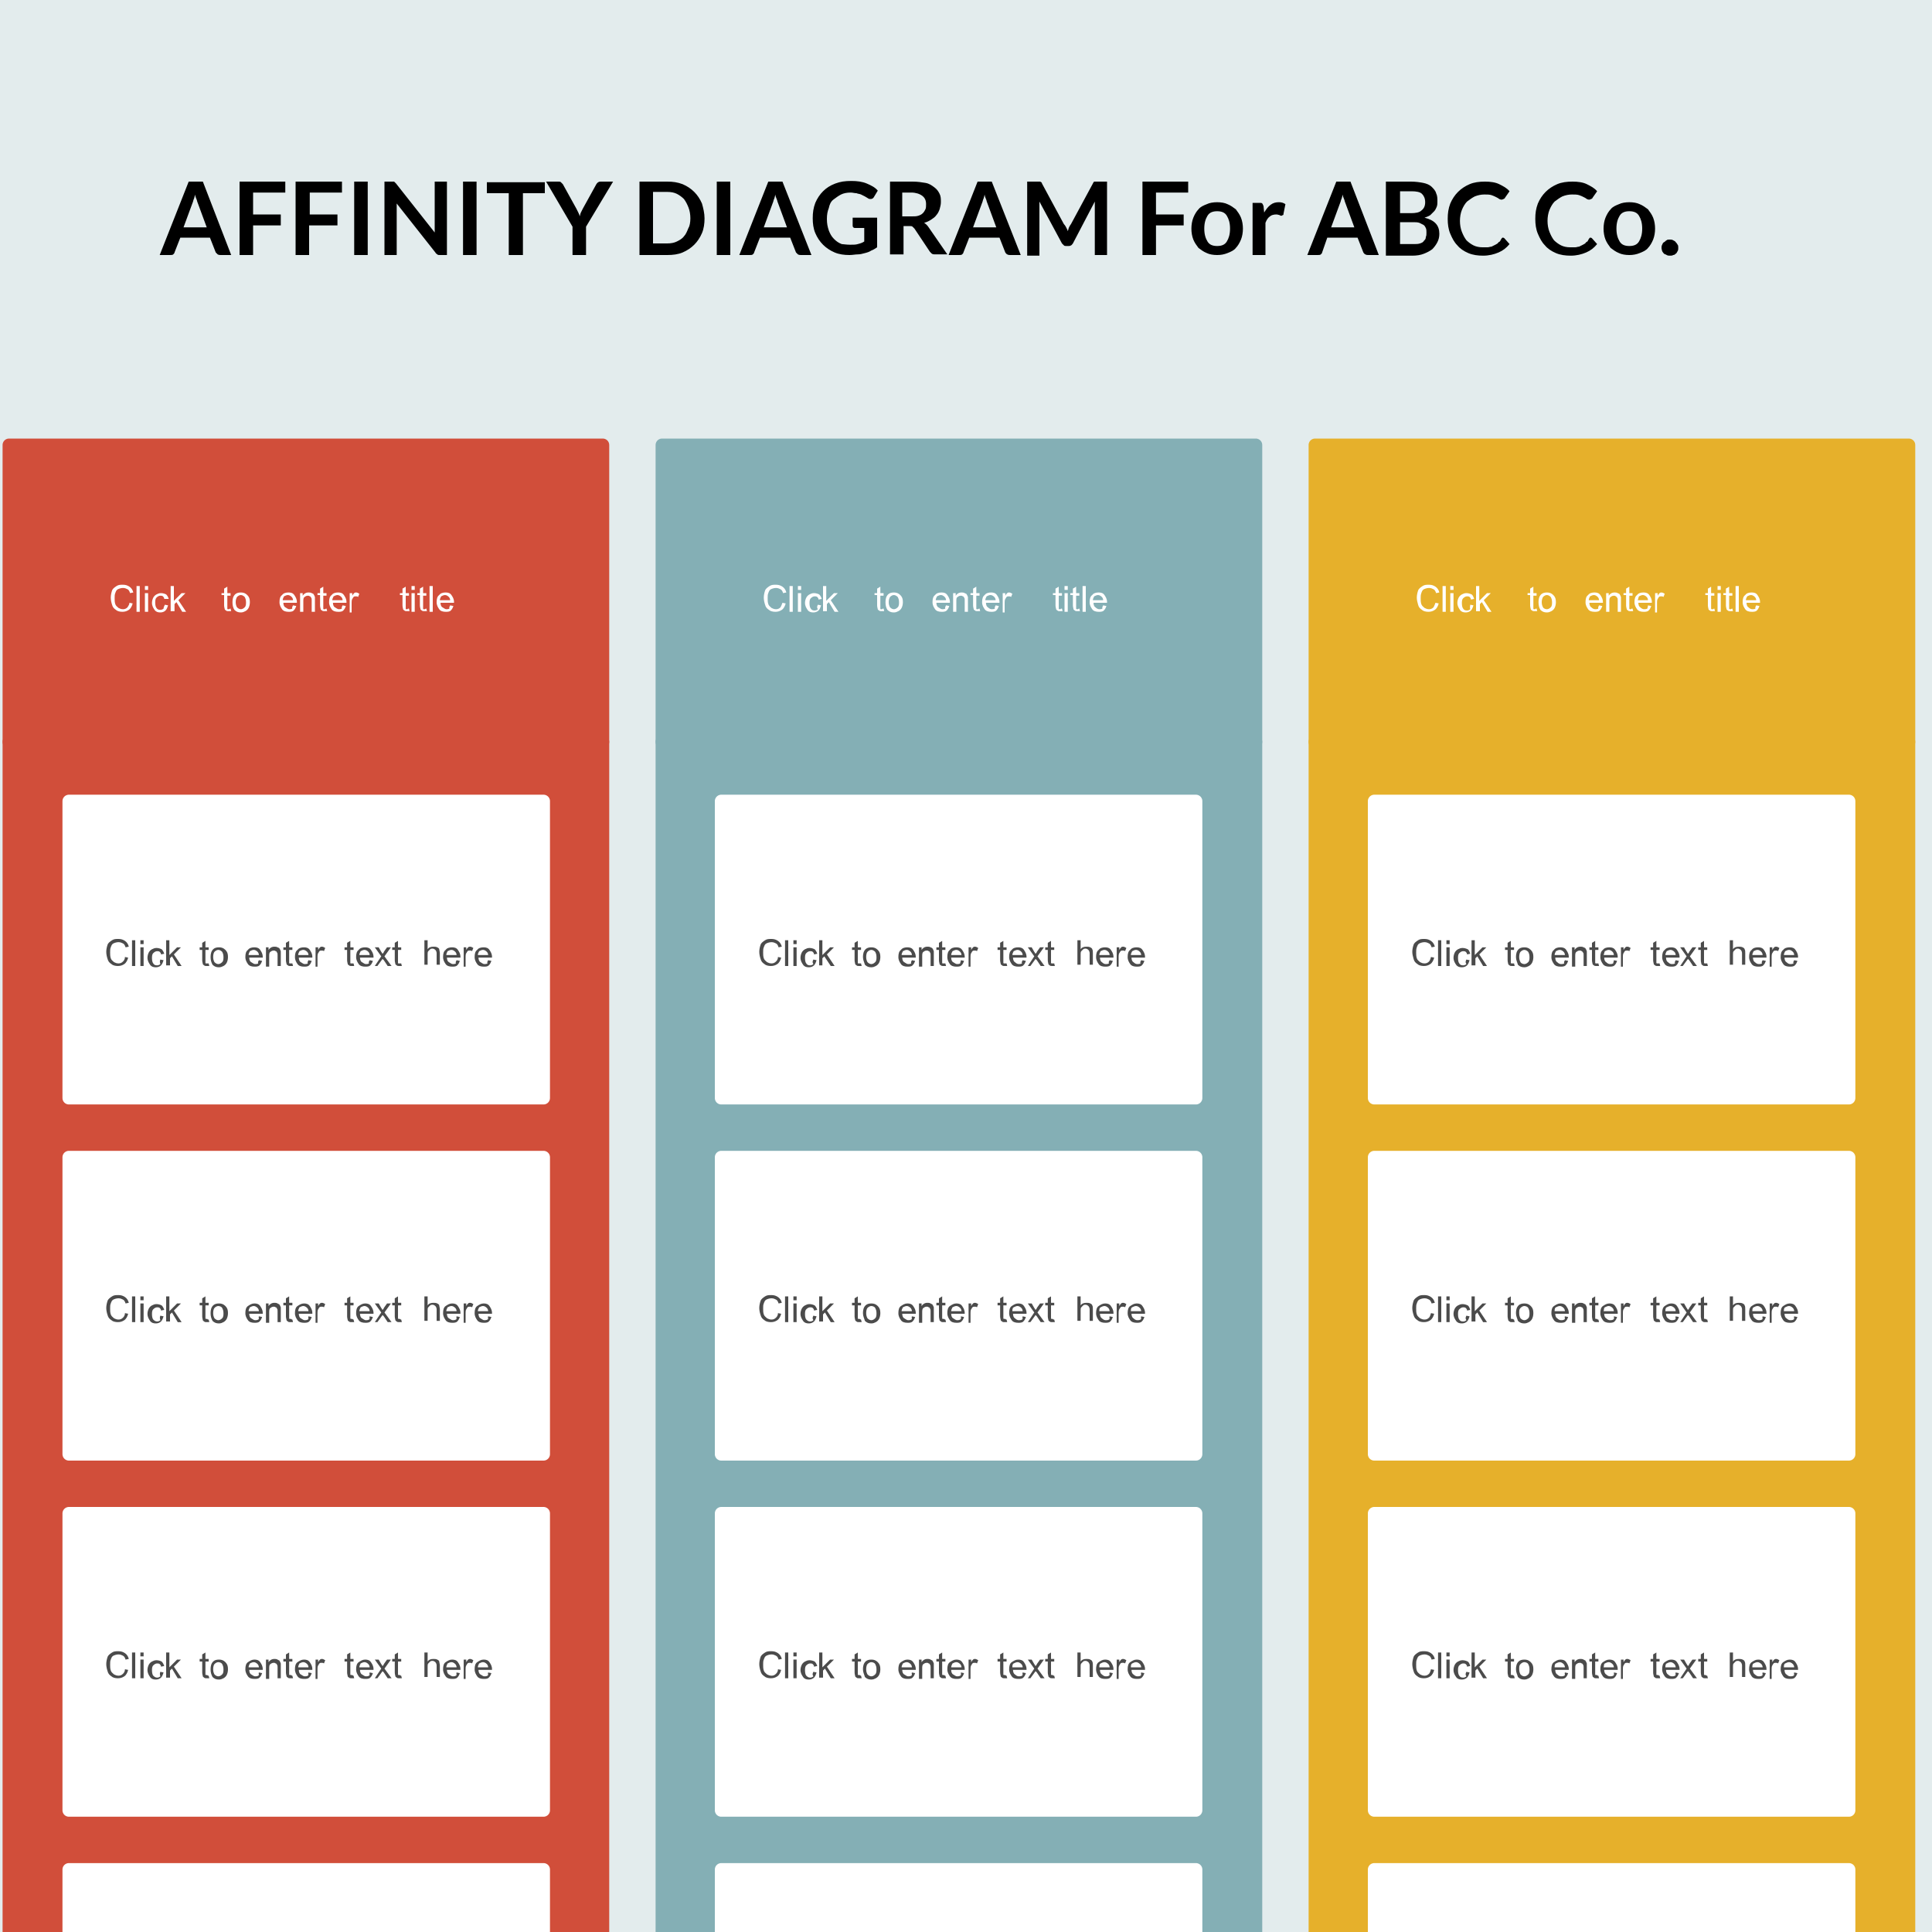 <svg version="1.1" id="Layer_1" xmlns="http://www.w3.org/2000/svg" x="0" y="0" viewBox="0 0 300 300" xml:space="preserve"><rect x="0" y="0" width="300" height="300" fill="#333333" stroke="none"/><style>.st1,.st2{fill:#d14e3a;stroke:#d14e3a;stroke-width:2;stroke-linecap:round;stroke-linejoin:round;stroke-dasharray:0,0}.st2{fill:#fff;stroke:#fff}.st3{enable-background:new}.st4{fill:#4b4b4b}.st5{fill:#fff}.st6,.st7{fill:#84afb5;stroke:#84afb5;stroke-width:2;stroke-linecap:round;stroke-linejoin:round;stroke-dasharray:0,0}.st7{fill:#e6b02b;stroke:#e6b02b}</style><path fill="#e3eced" stroke="#e3eced" stroke-width="2" stroke-linecap="round" stroke-linejoin="round" stroke-dasharray="0,0" d="M0 0h300v300H0z" id="gFaynS0iLg4"/><path class="st1" d="M-618.6-34.8h92.2V150h-92.2z" transform="translate(620 150)" id="mbiu1jTEiWc"/><path class="st2" d="M-629.3-45.6h73.7V.5h-73.7z" transform="translate(640 170)"/><g class="st3"><path class="st4" d="M-632.6-61.9l.5.1c-.1.4-.3.8-.6 1-.3.2-.6.3-1 .3s-.8-.1-1-.3c-.3-.2-.5-.4-.6-.8-.1-.3-.2-.7-.2-1.1 0-.4.1-.8.2-1.1s.4-.5.7-.7c.3-.2.6-.2 1-.2s.7.1 1 .3c.3.2.5.5.6.9l-.5.1c-.1-.3-.2-.5-.4-.6-.2-.1-.4-.2-.7-.2-.3 0-.6.1-.8.2-.2.1-.3.3-.4.6-.1.2-.1.5-.1.8 0 .3 0 .6.1.9.1.3.3.4.5.6.2.1.4.2.7.2.3 0 .5-.1.7-.3.1-.1.3-.3.3-.7zM-631.5-60.5v-4h.5v4h-.5zM-630.2-63.9v-.6h.5v.6h-.5zm0 3.4v-2.9h.5v2.9h-.5zM-627.1-61.5l.5.1c-.1.3-.2.6-.4.8-.2.2-.5.3-.8.3-.4 0-.7-.1-.9-.4-.2-.3-.4-.6-.4-1.1 0-.3.1-.6.2-.8.1-.2.3-.4.5-.5.2-.1.4-.2.7-.2.3 0 .6.1.8.2.2.2.3.4.4.7l-.5.1c0-.2-.1-.3-.2-.4s-.3-.1-.4-.1c-.2 0-.4.1-.6.3-.2.2-.2.5-.2.8 0 .4.1.7.2.8.1.2.3.3.6.3.2 0 .4-.1.5-.2-.1-.3-.1-.5 0-.7zM-626.2-60.5v-4h.5v2.3l1.2-1.2h.6l-1.1 1.1 1.2 1.8h-.6l-.9-1.5-.3.3v1.1h-.6z" transform="translate(652 210.5)"/></g><g class="st3"><path class="st4" d="M-619.6-60.9l.1.4h-.4c-.2 0-.3 0-.4-.1s-.2-.1-.2-.2-.1-.3-.1-.6V-63h-.4v-.4h.4v-.7l.5-.3v1h.5v.4h-.5v2c0 .1 0 .1.1.1h.4zM-619.3-61.9c0-.5.1-.9.4-1.2.2-.2.5-.3.9-.3s.7.1 1 .4c.3.3.4.6.4 1.1 0 .4-.1.7-.2.9-.1.2-.3.4-.5.5-.2.1-.4.2-.7.2-.4 0-.7-.1-1-.4-.2-.4-.3-.7-.3-1.2zm.4 0c0 .4.1.6.2.8.2.2.4.3.6.3.2 0 .4-.1.6-.3.2-.2.2-.5.2-.8 0-.4-.1-.6-.2-.8-.2-.2-.4-.3-.6-.3-.2 0-.4.1-.6.3-.1.1-.2.4-.2.8z" transform="translate(652 210.5)"/></g><g class="st3"><path class="st4" d="M-611.8-61.4l.5.1c-.1.3-.2.5-.4.7-.2.2-.5.2-.8.2-.4 0-.8-.1-1-.4-.2-.3-.4-.6-.4-1.1 0-.5.1-.9.4-1.1.2-.3.6-.4 1-.4s.7.1.9.4c.2.3.4.6.4 1.1v.1h-2.1c0 .3.1.6.3.7s.4.3.6.3c.2 0 .3 0 .5-.1-.1-.2 0-.3.1-.5zm-1.6-.8h1.6c0-.2-.1-.4-.2-.5-.2-.2-.4-.3-.6-.3-.2 0-.4.1-.6.2-.1.2-.2.4-.2.6zM-610.7-60.5v-2.9h.4v.4c.2-.3.5-.5.9-.5.2 0 .3 0 .5.1s.3.1.3.2c.1.1.1.2.2.4v2.3h-.5v-1.7c0-.2 0-.3-.1-.4 0-.1-.1-.2-.2-.2-.1-.1-.2-.1-.3-.1-.2 0-.4.1-.5.2-.2.1-.2.4-.2.7v1.6h-.5zM-606.6-60.9l.1.4h-.4c-.2 0-.3 0-.4-.1s-.2-.1-.2-.2-.1-.3-.1-.6V-63h-.4v-.4h.4v-.7l.5-.3v1h.5v.4h-.5v2c0 .1 0 .1.1.1h.4zM-604.1-61.4l.5.1c-.1.3-.2.5-.4.7-.2.2-.5.2-.8.2-.4 0-.8-.1-1-.4-.2-.3-.4-.6-.4-1.1 0-.5.1-.9.4-1.1.2-.3.6-.4 1-.4s.7.1.9.4c.2.3.4.6.4 1.1v.1h-2.1c0 .3.1.6.3.7s.4.3.6.3c.2 0 .3 0 .5-.1-.1-.2 0-.3.1-.5zm-1.6-.8h1.6c0-.2-.1-.4-.2-.5-.2-.2-.4-.3-.6-.3-.2 0-.4.1-.6.2-.1.2-.2.4-.2.6zM-603-60.5v-2.9h.4v.4c.1-.2.2-.3.3-.4.1-.1.2-.1.3-.1.2 0 .3.1.5.2l-.2.5c-.1-.1-.2-.1-.4-.1-.1 0-.2 0-.3.1-.1.1-.1.2-.2.3-.1.2-.1.4-.1.6v1.5h-.3z" transform="translate(652 210.5)"/></g><g class="st3"><path class="st4" d="M-597.1-60.9l.1.4h-.4c-.2 0-.3 0-.4-.1s-.2-.1-.2-.2-.1-.3-.1-.6V-63h-.4v-.4h.4v-.7l.5-.3v1h.5v.4h-.5v2c0 .1 0 .1.1.1h.4zM-594.6-61.4l.5.1c-.1.3-.2.5-.4.7-.2.2-.5.2-.8.2-.4 0-.8-.1-1-.4-.2-.3-.4-.6-.4-1.1 0-.5.1-.9.4-1.1.2-.3.6-.4 1-.4s.7.1.9.4c.2.3.4.6.4 1.1v.1h-2.1c0 .3.1.6.3.7s.4.3.6.3c.2 0 .3 0 .5-.1-.1-.2 0-.3.1-.5zm-1.6-.8h1.6c0-.2-.1-.4-.2-.5-.2-.2-.4-.3-.6-.3-.2 0-.4.1-.6.2-.1.2-.2.4-.2.6zM-593.8-60.5l1-1.5-1-1.4h.6l.4.7c.1.1.1.2.2.3.1-.1.2-.2.2-.3l.5-.7h.6l-1 1.4 1.1 1.5h-.6l-.6-.9-.2-.2-.8 1.1h-.4zM-589.7-60.9l.1.4h-.4c-.2 0-.3 0-.4-.1s-.2-.1-.2-.2-.1-.3-.1-.6V-63h-.4v-.4h.4v-.7l.5-.3v1h.5v.4h-.5v2c0 .1 0 .1.1.1h.4z" transform="translate(652 210.5)"/></g><g class="st3"><path class="st4" d="M-586.1-60.5v-4h.5v1.4c.2-.3.5-.4.9-.4.2 0 .4 0 .6.1.2.1.3.2.3.3s.1.4.1.6v1.8h-.5v-1.8c0-.2-.1-.4-.2-.5-.1-.1-.3-.2-.4-.2-.1 0-.3 0-.4.1l-.3.3c-.1.1-.1.3-.1.5v1.6h-.5zM-581.1-61.4l.5.1c-.1.3-.2.5-.4.7-.2.2-.5.2-.8.2-.4 0-.8-.1-1-.4-.2-.3-.4-.6-.4-1.1 0-.5.1-.9.4-1.1.2-.3.6-.4 1-.4s.7.1.9.4c.2.3.4.6.4 1.1v.1h-2.1c0 .3.1.6.3.7s.4.3.6.3c.2 0 .3 0 .5-.1-.1-.2 0-.3.1-.5zm-1.6-.8h1.6c0-.2-.1-.4-.2-.5-.2-.2-.4-.3-.6-.3-.2 0-.4.1-.6.2-.1.2-.2.4-.2.6zM-580-60.5v-2.9h.4v.4c.1-.2.2-.3.3-.4.1-.1.2-.1.3-.1.2 0 .3.1.5.2l-.2.5c-.1-.1-.2-.1-.4-.1-.1 0-.2 0-.3.1-.1.1-.1.2-.2.3-.1.2-.1.4-.1.6v1.5h-.3zM-576.2-61.4l.5.1c-.1.3-.2.5-.4.7-.2.2-.5.2-.8.2-.4 0-.8-.1-1-.4-.2-.3-.4-.6-.4-1.1 0-.5.1-.9.4-1.1.2-.3.6-.4 1-.4s.7.1.9.4c.2.3.4.6.4 1.1v.1h-2.1c0 .3.1.6.3.7s.4.3.6.3c.2 0 .3 0 .5-.1-.1-.2 0-.3.1-.5zm-1.6-.8h1.6c0-.2-.1-.4-.2-.5-.2-.2-.4-.3-.6-.3-.2 0-.4.1-.6.2-.1.2-.2.4-.2.6z" transform="translate(652 210.5)"/></g><g id="lMNLSZyJPNz"><path class="st1" d="M-618.6 19.1h92.2v46.1h-92.2z" transform="translate(620 50)"/><g class="st3"><path class="st5" d="M-633.4 4.6l.5.1c-.1.4-.3.8-.6 1-.3.2-.6.3-1 .3s-.8-.1-1-.3c-.3-.2-.5-.4-.6-.8-.1-.3-.2-.7-.2-1.1 0-.4.1-.8.2-1.1s.4-.5.7-.7c.3-.2.6-.2 1-.2s.7.1 1 .3c.3.2.5.5.6.9l-.5.1c-.1-.3-.2-.5-.4-.6-.2-.1-.4-.2-.7-.2-.3 0-.6.1-.8.2-.2.1-.3.3-.4.6-.1.2-.1.5-.1.8 0 .3 0 .6.1.9.1.3.3.4.5.6.2.1.4.2.7.2.3 0 .5-.1.7-.3.1-.2.3-.4.3-.7zM-632.3 5.9V2h.5v4h-.5zM-631 2.5V2h.5v.6h-.5zm0 3.4V3.1h.5V6h-.5zM-627.9 4.9l.5.1c-.1.3-.2.6-.4.8-.2.2-.5.3-.8.3-.4 0-.7-.1-.9-.4-.2-.3-.4-.6-.4-1.1 0-.3.1-.6.2-.8.1-.2.3-.4.5-.5.2-.1.4-.2.7-.2.3 0 .6.1.8.2.2.2.3.4.4.7h-.7c0-.2-.1-.3-.2-.4s-.3-.1-.4-.1c-.2 0-.4.1-.6.3-.2.2-.2.5-.2.8 0 .4.1.7.2.8.1.2.3.3.6.3.2 0 .4-.1.5-.2 0-.2.1-.4.2-.6zM-627 5.9V2h.5v2.3l1.2-1.2h.6l-1.1 1.1 1.2 1.8h-.6l-.9-1.5-.3.3v1.1h-.6z" transform="translate(653.5 89)"/></g><g class="st3"><path class="st5" d="M-617.7 5.5l.1.4h-.4c-.2 0-.3 0-.4-.1s-.2-.1-.2-.2-.1-.3-.1-.6V3.4h-.4v-.3h.4v-.7l.5-.3v1h.5v.4h-.5v2c0 .1 0 .1.1.1h.2c.1-.1.1-.1.2-.1zM-617.4 4.5c0-.5.1-.9.4-1.2.2-.2.5-.3.9-.3s.7.1 1 .4c.3.3.4.6.4 1.1 0 .4-.1.7-.2.9-.1.2-.3.4-.5.5-.2.1-.4.2-.7.2-.4 0-.7-.1-1-.4-.2-.3-.3-.7-.3-1.2zm.5 0c0 .4.1.6.2.8.2.2.4.3.6.3.2 0 .4-.1.6-.3.2-.2.2-.5.2-.8 0-.4-.1-.6-.2-.8-.2-.2-.4-.3-.6-.3-.2 0-.4.1-.6.3-.1.2-.2.4-.2.8z" transform="translate(653.5 89)"/></g><g class="st3"><path class="st5" d="M-608 5l.5.1c-.1.3-.2.5-.4.7-.2.2-.5.2-.8.2-.4 0-.8-.1-1-.4-.2-.3-.4-.6-.4-1.1 0-.5.1-.9.4-1.1.2-.3.6-.4 1-.4s.7.1.9.4c.2.3.4.6.4 1.1v.1h-2.1c0 .3.1.6.3.7s.4.3.6.3c.2 0 .3 0 .5-.1-.1-.1 0-.3.1-.5zm-1.6-.8h1.6c0-.2-.1-.4-.2-.5-.2-.2-.4-.3-.6-.3-.2 0-.4.1-.6.2-.1.2-.2.4-.2.6zM-606.9 5.9V3.1h.4v.4c.2-.3.5-.5.9-.5.2 0 .3 0 .5.1s.3.1.3.2c.1.1.1.2.2.4V6h-.5V4.2c0-.2 0-.3-.1-.4 0-.1-.1-.2-.2-.2-.1-.1-.2-.1-.3-.1-.2 0-.4.1-.5.2-.2.1-.2.4-.2.7V6h-.5zM-602.8 5.5l.1.4h-.4c-.2 0-.3 0-.4-.1s-.2-.1-.2-.2-.1-.3-.1-.6V3.4h-.4v-.3h.4v-.7l.5-.3v1h.5v.4h-.5v2c0 .1 0 .1.1.1h.2c.1-.1.1-.1.2-.1zM-600.3 5l.5.1c-.1.3-.2.5-.4.7-.2.2-.5.2-.8.2-.4 0-.8-.1-1-.4-.2-.3-.4-.6-.4-1.1 0-.5.1-.9.4-1.1.2-.3.6-.4 1-.4s.7.1.9.4c.2.3.4.6.4 1.1v.1h-2.1c0 .3.1.6.3.7s.4.3.6.3c.2 0 .3 0 .5-.1-.1-.1 0-.3.1-.5zm-1.6-.8h1.6c0-.2-.1-.4-.2-.5-.2-.2-.4-.3-.6-.3-.2 0-.4.1-.6.2-.1.2-.2.4-.2.6zM-599.2 5.9V3.1h.4v.4c.1-.2.2-.3.3-.4.1-.1.2-.1.3-.1.2 0 .3.1.5.2l-.2.5c-.1-.1-.2-.1-.4-.1-.1 0-.2 0-.3.1-.1.1-.1.2-.2.3-.1.2-.1.4-.1.6v1.5h-.3z" transform="translate(653.5 89)"/></g><g class="st3"><path class="st5" d="M-590 5.5l.1.4h-.4c-.2 0-.3 0-.4-.1s-.2-.1-.2-.2-.1-.3-.1-.6V3.4h-.4v-.3h.4v-.7l.5-.3v1h.5v.4h-.5v2c0 .1 0 .1.1.1h.2c0-.1.1-.1.2-.1zM-589.6 2.5V2h.5v.6h-.5zm0 3.4V3.1h.5V6h-.5zM-587.3 5.5l.1.4h-.4c-.2 0-.3 0-.4-.1s-.2-.1-.2-.2-.1-.3-.1-.6V3.4h-.4v-.3h.4v-.7l.5-.3v1h.5v.4h-.5v2c0 .1 0 .1.1.1h.2c.1-.1.1-.1.2-.1zM-586.8 5.9V2h.5v4h-.5zM-583.6 5l.5.1c-.1.3-.2.5-.4.7-.2.2-.5.2-.8.2-.4 0-.8-.1-1-.4-.2-.3-.4-.6-.4-1.1 0-.5.1-.9.4-1.1.2-.3.6-.4 1-.4s.7.1.9.4c.2.3.4.6.4 1.1v.1h-2.1c0 .3.1.6.3.7s.4.3.6.3c.2 0 .3 0 .5-.1-.1-.1 0-.3.1-.5zm-1.6-.8h1.6c0-.2-.1-.4-.2-.5-.2-.2-.4-.3-.6-.3-.2 0-.4.1-.6.2-.1.2-.2.4-.2.6z" transform="translate(653.5 89)"/></g></g><g id="ul36su7Ejn8"><path class="st2" d="M-629.3-110.3h73.7v46.1h-73.7z" transform="translate(640 290)"/><g class="st3"><path class="st4" d="M-632.6-126.6l.5.1c-.1.4-.3.8-.6 1-.3.2-.6.3-1 .3s-.8-.1-1-.3c-.3-.2-.5-.4-.6-.8-.1-.3-.2-.7-.2-1.1 0-.4.1-.8.2-1.1s.4-.5.7-.7.6-.2 1-.2.7.1 1 .3c.3.2.5.5.6.9l-.5.1c-.1-.3-.2-.5-.4-.6-.2-.1-.4-.2-.7-.2-.3 0-.6.1-.8.2-.2.1-.3.3-.4.6-.1.2-.1.5-.1.8 0 .3 0 .6.1.9s.3.4.5.6c.2.1.4.2.7.2.3 0 .5-.1.7-.3.1-.1.3-.3.3-.7zM-631.5-125.2v-4h.5v4h-.5zM-630.2-128.6v-.6h.5v.6h-.5zm0 3.4v-2.9h.5v2.9h-.5zM-627.1-126.2l.5.1c-.1.3-.2.6-.4.8-.2.2-.5.3-.8.3-.4 0-.7-.1-.9-.4-.2-.3-.4-.6-.4-1.1 0-.3.1-.6.2-.8.1-.2.3-.4.5-.5.2-.1.4-.2.7-.2.3 0 .6.1.8.2.2.2.3.4.4.7l-.5.1c0-.2-.1-.3-.2-.4-.1-.1-.3-.1-.4-.1-.2 0-.4.1-.6.3-.2.2-.2.5-.2.8 0 .4.1.7.2.8s.3.3.6.3c.2 0 .4-.1.5-.2-.1-.3-.1-.5 0-.7zM-626.2-125.2v-4h.5v2.3l1.2-1.2h.6l-1.1 1.1 1.2 1.8h-.6l-.9-1.5-.3.3v1.1h-.6z" transform="translate(652 330.5)"/></g><g class="st3"><path class="st4" d="M-619.6-125.6l.1.4h-.4c-.2 0-.3 0-.4-.1s-.2-.1-.2-.2-.1-.3-.1-.6v-1.7h-.4v-.4h.4v-.7l.5-.3v1h.5v.4h-.5v2s0 .1.1.1h.2c0 .1.1.1.2.1zM-619.3-126.6c0-.5.1-.9.4-1.2.2-.2.5-.3.9-.3s.7.1 1 .4c.3.3.4.6.4 1.1 0 .4-.1.7-.2.9-.1.2-.3.4-.5.5-.2.1-.4.2-.7.2-.4 0-.7-.1-1-.4-.2-.4-.3-.7-.3-1.2zm.4 0c0 .4.1.6.2.8.2.2.4.3.6.3.2 0 .4-.1.6-.3.2-.2.2-.5.2-.8 0-.4-.1-.6-.2-.8s-.4-.3-.6-.3c-.2 0-.4.1-.6.3-.1.1-.2.4-.2.8z" transform="translate(652 330.5)"/></g><g class="st3"><path class="st4" d="M-611.8-126.1l.5.1c-.1.3-.2.5-.4.7-.2.2-.5.2-.8.2-.4 0-.8-.1-1-.4-.2-.3-.4-.6-.4-1.1 0-.5.1-.9.4-1.1s.6-.4 1-.4.7.1.9.4c.2.3.4.6.4 1.1v.1h-2.1c0 .3.1.6.3.7s.4.3.6.3c.2 0 .3 0 .5-.1s0-.3.1-.5zm-1.6-.8h1.6c0-.2-.1-.4-.2-.5-.2-.2-.4-.3-.6-.3-.2 0-.4.1-.6.2-.1.2-.2.4-.2.6zM-610.7-125.2v-2.9h.4v.4c.2-.3.5-.5.9-.5.2 0 .3 0 .5.1.1.1.3.1.3.2.1.1.1.2.2.4v2.3h-.5v-1.7c0-.2 0-.3-.1-.4 0-.1-.1-.2-.2-.2-.1-.1-.2-.1-.3-.1-.2 0-.4.1-.5.2-.2.1-.2.4-.2.7v1.6h-.5zM-606.6-125.6l.1.4h-.4c-.2 0-.3 0-.4-.1s-.2-.1-.2-.2-.1-.3-.1-.6v-1.7h-.4v-.4h.4v-.7l.5-.3v1h.5v.4h-.5v2s0 .1.1.1h.2c.1.1.1.1.2.1zM-604.1-126.1l.5.1c-.1.3-.2.5-.4.7-.2.2-.5.2-.8.2-.4 0-.8-.1-1-.4-.2-.3-.4-.6-.4-1.1 0-.5.1-.9.4-1.1s.6-.4 1-.4.7.1.9.4c.2.3.4.6.4 1.1v.1h-2.1c0 .3.1.6.3.7s.4.3.6.3c.2 0 .3 0 .5-.1s0-.3.1-.5zm-1.6-.8h1.6c0-.2-.1-.4-.2-.5-.2-.2-.4-.3-.6-.3-.2 0-.4.1-.6.2-.1.2-.2.4-.2.6zM-603-125.2v-2.9h.4v.4c.1-.2.2-.3.3-.4.1-.1.2-.1.3-.1.2 0 .3.1.5.2l-.2.5c-.1-.1-.2-.1-.4-.1-.1 0-.2 0-.3.1-.1.1-.1.2-.2.3-.1.2-.1.4-.1.6v1.5h-.3z" transform="translate(652 330.5)"/></g><g class="st3"><path class="st4" d="M-597.1-125.6l.1.4h-.4c-.2 0-.3 0-.4-.1s-.2-.1-.2-.2-.1-.3-.1-.6v-1.7h-.4v-.4h.4v-.7l.5-.3v1h.5v.4h-.5v2s0 .1.1.1h.2c.1.1.2.1.2.1zM-594.6-126.1l.5.1c-.1.3-.2.5-.4.7-.2.2-.5.2-.8.2-.4 0-.8-.1-1-.4-.2-.3-.4-.6-.4-1.1 0-.5.1-.9.4-1.1s.6-.4 1-.4.7.1.9.4c.2.3.4.6.4 1.1v.1h-2.1c0 .3.1.6.3.7s.4.3.6.3c.2 0 .3 0 .5-.1s0-.3.1-.5zm-1.6-.8h1.6c0-.2-.1-.4-.2-.5-.2-.2-.4-.3-.6-.3-.2 0-.4.1-.6.2-.1.2-.2.4-.2.6zM-593.8-125.2l1-1.5-1-1.4h.6l.4.7c.1.1.1.2.2.3.1-.1.2-.2.2-.3l.5-.7h.6l-1 1.4 1.1 1.5h-.6l-.6-.9-.2-.2-.8 1.1h-.4zM-589.7-125.6l.1.4h-.4c-.2 0-.3 0-.4-.1s-.2-.1-.2-.2-.1-.3-.1-.6v-1.7h-.4v-.4h.4v-.7l.5-.3v1h.5v.4h-.5v2s0 .1.1.1h.2c.1.1.1.1.2.1z" transform="translate(652 330.5)"/></g><g class="st3"><path class="st4" d="M-586.1-125.2v-4h.5v1.4c.2-.3.5-.4.9-.4.2 0 .4 0 .6.1.2.1.3.2.3.3s.1.4.1.6v1.8h-.5v-1.8c0-.2-.1-.4-.2-.5-.1-.1-.3-.2-.4-.2-.1 0-.3 0-.4.1l-.3.3c-.1.1-.1.3-.1.5v1.6h-.5zM-581.1-126.1l.5.1c-.1.3-.2.5-.4.7-.2.2-.5.2-.8.2-.4 0-.8-.1-1-.4-.2-.3-.4-.6-.4-1.1 0-.5.1-.9.4-1.1s.6-.4 1-.4.7.1.9.4c.2.3.4.6.4 1.1v.1h-2.1c0 .3.1.6.3.7s.4.3.6.3c.2 0 .3 0 .5-.1s0-.3.1-.5zm-1.6-.8h1.6c0-.2-.1-.4-.2-.5-.2-.2-.4-.3-.6-.3-.2 0-.4.1-.6.2-.1.2-.2.4-.2.6zM-580-125.2v-2.9h.4v.4c.1-.2.2-.3.3-.4.1-.1.2-.1.3-.1.2 0 .3.1.5.2l-.2.5c-.1-.1-.2-.1-.4-.1-.1 0-.2 0-.3.1-.1.1-.1.2-.2.3-.1.2-.1.4-.1.6v1.5h-.3zM-576.2-126.1l.5.1c-.1.3-.2.5-.4.7-.2.2-.5.2-.8.2-.4 0-.8-.1-1-.4-.2-.3-.4-.6-.4-1.1 0-.5.1-.9.4-1.1s.6-.4 1-.4.7.1.9.4c.2.3.4.6.4 1.1v.1h-2.1c0 .3.1.6.3.7s.4.3.6.3c.2 0 .3 0 .5-.1s0-.3.1-.5zm-1.6-.8h1.6c0-.2-.1-.4-.2-.5-.2-.2-.4-.3-.6-.3-.2 0-.4.1-.6.2-.1.2-.2.4-.2.6z" transform="translate(652 330.5)"/></g></g><g id="r8r8vYYI0rv"><path class="st2" d="M-629.3-175h73.7v46.1h-73.7z" transform="translate(640 410)"/><g class="st3"><path class="st4" d="M-632.6-191.3l.5.1c-.1.4-.3.8-.6 1-.3.2-.6.3-1 .3s-.8-.1-1-.3c-.3-.2-.5-.4-.6-.8-.1-.3-.2-.7-.2-1.1 0-.4.1-.8.2-1.1s.4-.5.7-.7.6-.2 1-.2.7.1 1 .3c.3.2.5.5.6.9l-.5.1c-.1-.3-.2-.5-.4-.6-.2-.1-.4-.2-.7-.2-.3 0-.6.1-.8.2-.2.1-.3.3-.4.6-.1.2-.1.5-.1.8 0 .3 0 .6.1.9s.3.4.5.6c.2.1.4.2.7.2.3 0 .5-.1.7-.3.1-.1.3-.3.3-.7zM-631.5-189.9v-4h.5v4h-.5zM-630.2-193.3v-.6h.5v.6h-.5zm0 3.4v-2.9h.5v2.9h-.5zM-627.1-190.9l.5.1c-.1.3-.2.6-.4.8-.2.2-.5.3-.8.3-.4 0-.7-.1-.9-.4-.2-.3-.4-.6-.4-1.1 0-.3.1-.6.2-.8.1-.2.3-.4.5-.5.2-.1.4-.2.7-.2.3 0 .6.1.8.2.2.2.3.4.4.7l-.5.1c0-.2-.1-.3-.2-.4-.1-.1-.3-.1-.4-.1-.2 0-.4.1-.6.3-.2.2-.2.5-.2.8 0 .4.1.7.2.8s.3.3.6.3c.2 0 .4-.1.5-.2-.1-.3-.1-.5 0-.7zM-626.2-189.9v-4h.5v2.3l1.2-1.2h.6l-1.1 1.1 1.2 1.8h-.6l-.9-1.5-.3.3v1.1h-.6z" transform="translate(652 450.5)"/></g><g class="st3"><path class="st4" d="M-619.6-190.3l.1.4h-.4c-.2 0-.3 0-.4-.1s-.2-.1-.2-.2-.1-.3-.1-.6v-1.7h-.4v-.4h.4v-.7l.5-.3v1h.5v.4h-.5v2s0 .1.1.1h.2c0 .1.1.1.2.1zM-619.3-191.3c0-.5.1-.9.4-1.2.2-.2.5-.3.9-.3s.7.1 1 .4c.3.3.4.6.4 1.1 0 .4-.1.7-.2.9-.1.2-.3.4-.5.5-.2.1-.4.2-.7.2-.4 0-.7-.1-1-.4-.2-.4-.3-.7-.3-1.2zm.4 0c0 .4.1.6.2.8.2.2.4.3.6.3.2 0 .4-.1.6-.3.2-.2.2-.5.2-.8 0-.4-.1-.6-.2-.8s-.4-.3-.6-.3c-.2 0-.4.1-.6.3-.1.1-.2.4-.2.8z" transform="translate(652 450.5)"/></g><g class="st3"><path class="st4" d="M-611.8-190.8l.5.1c-.1.3-.2.5-.4.7-.2.2-.5.2-.8.2-.4 0-.8-.1-1-.4-.2-.3-.4-.6-.4-1.1 0-.5.1-.9.4-1.1s.6-.4 1-.4.7.1.9.4c.2.3.4.6.4 1.1v.1h-2.1c0 .3.1.6.3.7s.4.3.6.3c.2 0 .3 0 .5-.1s0-.3.1-.5zm-1.6-.8h1.6c0-.2-.1-.4-.2-.5-.2-.2-.4-.3-.6-.3-.2 0-.4.1-.6.2-.1.2-.2.4-.2.6zM-610.7-189.9v-2.9h.4v.4c.2-.3.5-.5.9-.5.2 0 .3 0 .5.1.1.1.3.1.3.2.1.1.1.2.2.4v2.3h-.5v-1.7c0-.2 0-.3-.1-.4 0-.1-.1-.2-.2-.2-.1-.1-.2-.1-.3-.1-.2 0-.4.1-.5.2-.2.1-.2.4-.2.7v1.6h-.5zM-606.6-190.3l.1.4h-.4c-.2 0-.3 0-.4-.1s-.2-.1-.2-.2-.1-.3-.1-.6v-1.7h-.4v-.4h.4v-.7l.5-.3v1h.5v.4h-.5v2s0 .1.1.1h.2c.1.1.1.1.2.1zM-604.1-190.8l.5.1c-.1.3-.2.5-.4.7-.2.2-.5.2-.8.2-.4 0-.8-.1-1-.4-.2-.3-.4-.6-.4-1.1 0-.5.1-.9.4-1.1s.6-.4 1-.4.7.1.9.4c.2.3.4.6.4 1.1v.1h-2.1c0 .3.1.6.3.7s.4.3.6.3c.2 0 .3 0 .5-.1s0-.3.1-.5zm-1.6-.8h1.6c0-.2-.1-.4-.2-.5-.2-.2-.4-.3-.6-.3-.2 0-.4.1-.6.2-.1.2-.2.4-.2.6zM-603-189.9v-2.9h.4v.4c.1-.2.2-.3.3-.4.1-.1.2-.1.3-.1.2 0 .3.1.5.2l-.2.5c-.1-.1-.2-.1-.4-.1-.1 0-.2 0-.3.1-.1.1-.1.2-.2.3-.1.2-.1.4-.1.6v1.5h-.3z" transform="translate(652 450.5)"/></g><g class="st3"><path class="st4" d="M-597.1-190.3l.1.4h-.4c-.2 0-.3 0-.4-.1s-.2-.1-.2-.2-.1-.3-.1-.6v-1.7h-.4v-.4h.4v-.7l.5-.3v1h.5v.4h-.5v2s0 .1.1.1h.2c.1.1.2.1.2.1zM-594.6-190.8l.5.1c-.1.3-.2.5-.4.7-.2.2-.5.2-.8.2-.4 0-.8-.1-1-.4-.2-.3-.4-.6-.4-1.1 0-.5.1-.9.4-1.1s.6-.4 1-.4.7.1.9.4c.2.3.4.6.4 1.1v.1h-2.1c0 .3.1.6.3.7s.4.3.6.3c.2 0 .3 0 .5-.1s0-.3.1-.5zm-1.6-.8h1.6c0-.2-.1-.4-.2-.5-.2-.2-.4-.3-.6-.3-.2 0-.4.1-.6.2-.1.2-.2.4-.2.6zM-593.8-189.9l1-1.5-1-1.4h.6l.4.7c.1.1.1.2.2.3.1-.1.2-.2.2-.3l.5-.7h.6l-1 1.4 1.1 1.5h-.6l-.6-.9-.2-.2-.8 1.1h-.4zM-589.7-190.3l.1.4h-.4c-.2 0-.3 0-.4-.1s-.2-.1-.2-.2-.1-.3-.1-.6v-1.7h-.4v-.4h.4v-.7l.5-.3v1h.5v.4h-.5v2s0 .1.1.1h.2c.1.1.1.1.2.1z" transform="translate(652 450.5)"/></g><g class="st3"><path class="st4" d="M-586.1-189.9v-4h.5v1.4c.2-.3.5-.4.9-.4.2 0 .4 0 .6.1.2.1.3.2.3.3s.1.4.1.6v1.8h-.5v-1.8c0-.2-.1-.4-.2-.5-.1-.1-.3-.2-.4-.2-.1 0-.3 0-.4.1l-.3.3c-.1.1-.1.3-.1.5v1.6h-.5zM-581.1-190.8l.5.1c-.1.3-.2.5-.4.7-.2.2-.5.2-.8.2-.4 0-.8-.1-1-.4-.2-.3-.4-.6-.4-1.1 0-.5.1-.9.4-1.1s.6-.4 1-.4.7.1.9.4c.2.3.4.6.4 1.1v.1h-2.1c0 .3.1.6.3.7s.4.3.6.3c.2 0 .3 0 .5-.1s0-.3.1-.5zm-1.6-.8h1.6c0-.2-.1-.4-.2-.5-.2-.2-.4-.3-.6-.3-.2 0-.4.1-.6.2-.1.2-.2.4-.2.6zM-580-189.9v-2.9h.4v.4c.1-.2.2-.3.3-.4.1-.1.2-.1.3-.1.2 0 .3.1.5.2l-.2.5c-.1-.1-.2-.1-.4-.1-.1 0-.2 0-.3.1-.1.1-.1.2-.2.3-.1.2-.1.4-.1.6v1.5h-.3zM-576.2-190.8l.5.1c-.1.3-.2.5-.4.7-.2.2-.5.2-.8.2-.4 0-.8-.1-1-.4-.2-.3-.4-.6-.4-1.1 0-.5.1-.9.4-1.1s.6-.4 1-.4.7.1.9.4c.2.3.4.6.4 1.1v.1h-2.1c0 .3.1.6.3.7s.4.3.6.3c.2 0 .3 0 .5-.1s0-.3.1-.5zm-1.6-.8h1.6c0-.2-.1-.4-.2-.5-.2-.2-.4-.3-.6-.3-.2 0-.4.1-.6.2-.1.2-.2.4-.2.6z" transform="translate(652 450.5)"/></g></g><path class="st2" d="M-629.3-239.7h73.7v9.7h-73.7z" transform="translate(640 530)"/><path class="st6" d="M-737.2-34.8h92.2V150h-92.2z" transform="translate(840 150)" id="qjjbahzUqrb"/><path class="st2" d="M-748-45.6h73.7V.5H-748z" transform="translate(860 170)"/><g class="st3"><path class="st4" d="M-751.2-61.9l.5.1c-.1.4-.3.8-.6 1-.3.2-.6.3-1 .3s-.8-.1-1-.3c-.3-.2-.5-.4-.6-.8-.1-.3-.2-.7-.2-1.1 0-.4.1-.8.2-1.1s.4-.5.7-.7c.3-.2.6-.2 1-.2s.7.1 1 .3c.3.2.5.5.6.9l-.5.1c-.1-.3-.2-.5-.4-.6-.2-.1-.4-.2-.7-.2-.3 0-.6.1-.8.2-.2.1-.3.3-.4.6-.1.2-.1.5-.1.8 0 .3 0 .6.1.9.1.3.3.4.5.6.2.1.4.2.7.2.3 0 .5-.1.7-.3.1-.1.3-.3.3-.7zM-750.1-60.5v-4h.5v4h-.5zM-748.8-63.9v-.6h.5v.6h-.5zm0 3.4v-2.9h.5v2.9h-.5zM-745.7-61.5l.5.1c-.1.3-.2.6-.4.8-.2.2-.5.3-.8.3-.4 0-.7-.1-.9-.4-.2-.3-.4-.6-.4-1.1 0-.3.1-.6.2-.8.1-.2.3-.4.5-.5.2-.1.4-.2.7-.2.3 0 .6.1.8.2.2.2.3.4.4.7l-.5.1c0-.2-.1-.3-.2-.4s-.3-.1-.4-.1c-.2 0-.4.1-.6.3-.2.2-.2.5-.2.8 0 .4.1.7.2.8.1.2.3.3.6.3.2 0 .4-.1.5-.2-.2-.3-.1-.5 0-.7zM-744.8-60.5v-4h.5v2.3l1.2-1.2h.6l-1.1 1.1 1.2 1.8h-.6l-1-1.5-.3.3v1.1h-.5z" transform="translate(872 210.5)"/></g><g class="st3"><path class="st4" d="M-738.3-60.9l.1.4h-.4c-.2 0-.3 0-.4-.1s-.2-.1-.2-.2-.1-.3-.1-.6V-63h-.4v-.4h.4v-.7l.5-.3v1h.5v.4h-.5v2c0 .1 0 .1.1.1h.4zM-738-61.9c0-.5.1-.9.4-1.2.2-.2.5-.3.9-.3s.7.1 1 .4c.3.3.4.6.4 1.1 0 .4-.1.7-.2.9-.1.2-.3.4-.5.5-.2.1-.4.2-.7.2-.4 0-.7-.1-1-.4-.1-.4-.3-.7-.3-1.2zm.5 0c0 .4.1.6.2.8.2.2.4.3.6.3.2 0 .4-.1.6-.3.2-.2.2-.5.2-.8 0-.4-.1-.6-.2-.8-.2-.2-.4-.3-.6-.3-.2 0-.4.1-.6.3-.1.1-.2.4-.2.8z" transform="translate(872 210.5)"/></g><g class="st3"><path class="st4" d="M-730.4-61.4l.5.1c-.1.3-.2.5-.4.7-.2.2-.5.2-.8.2-.4 0-.8-.1-1-.4-.2-.3-.4-.6-.4-1.1 0-.5.1-.9.4-1.1.2-.3.6-.4 1-.4s.7.1.9.4c.2.3.4.6.4 1.1v.1h-2.1c0 .3.1.6.3.7s.4.3.6.3c.2 0 .3 0 .5-.1-.1-.2 0-.3.1-.5zm-1.6-.8h1.6c0-.2-.1-.4-.2-.5-.2-.2-.4-.3-.6-.3-.2 0-.4.1-.6.2-.1.2-.2.4-.2.6zM-729.3-60.5v-2.9h.4v.4c.2-.3.5-.5.9-.5.2 0 .3 0 .5.1s.3.1.3.2c.1.1.1.2.2.4v2.3h-.5v-1.7c0-.2 0-.3-.1-.4 0-.1-.1-.2-.2-.2-.1-.1-.2-.1-.3-.1-.2 0-.4.1-.5.2-.2.1-.2.4-.2.7v1.6h-.5zM-725.2-60.9l.1.4h-.4c-.2 0-.3 0-.4-.1s-.2-.1-.2-.2-.1-.3-.1-.6V-63h-.4v-.4h.4v-.7l.5-.3v1h.5v.4h-.5v2c0 .1 0 .1.1.1h.4zM-722.8-61.4l.5.1c-.1.3-.2.5-.4.7-.2.2-.5.2-.8.2-.4 0-.8-.1-1-.4-.2-.3-.4-.6-.4-1.1 0-.5.1-.9.4-1.1.2-.3.6-.4 1-.4s.7.1.9.4c.2.3.4.6.4 1.1v.1h-2.1c0 .3.1.6.3.7s.4.3.6.3c.2 0 .3 0 .5-.1 0-.2.1-.3.1-.5zm-1.5-.8h1.6c0-.2-.1-.4-.2-.5-.2-.2-.4-.3-.6-.3-.2 0-.4.1-.6.2-.1.2-.2.4-.2.6zM-721.6-60.5v-2.9h.4v.4c.1-.2.2-.3.3-.4.1-.1.2-.1.3-.1.2 0 .3.1.5.2l-.2.5c-.1-.1-.2-.1-.4-.1-.1 0-.2 0-.3.1-.1.1-.1.2-.2.3-.1.2-.1.4-.1.6v1.5h-.3z" transform="translate(872 210.5)"/></g><g class="st3"><path class="st4" d="M-715.7-60.9l.1.4h-.4c-.2 0-.3 0-.4-.1-.1-.1-.2-.1-.2-.2s-.1-.3-.1-.6V-63h-.4v-.4h.4v-.7l.5-.3v1h.5v.4h-.5v2s0 .1.1.1h.4zM-713.2-61.4l.5.1c-.1.3-.2.5-.4.7-.2.2-.5.2-.8.2-.4 0-.8-.1-1-.4-.2-.3-.4-.6-.4-1.1 0-.5.1-.9.4-1.1.2-.3.6-.4 1-.4s.7.1.9.4c.2.3.4.6.4 1.1v.1h-2.1c0 .3.1.6.3.7.2.2.4.3.6.3.2 0 .3 0 .5-.1-.1-.2 0-.3.1-.5zm-1.6-.8h1.6c0-.2-.1-.4-.2-.5-.2-.2-.4-.3-.6-.3-.2 0-.4.1-.6.2-.1.2-.2.4-.2.6zM-712.4-60.5l1-1.5-1-1.4h.6l.4.7c.1.1.1.2.2.3.1-.1.2-.2.2-.3l.5-.7h.6l-1 1.4 1.1 1.5h-.6l-.6-.9-.2-.2-.8 1.1h-.4zM-708.3-60.9l.1.4h-.4c-.2 0-.3 0-.4-.1-.1-.1-.2-.1-.2-.2s-.1-.3-.1-.6V-63h-.4v-.4h.4v-.7l.5-.3v1h.5v.4h-.5v2s0 .1.1.1h.4z" transform="translate(872 210.5)"/></g><g class="st3"><path class="st4" d="M-704.7-60.5v-4h.5v1.4c.2-.3.5-.4.9-.4.2 0 .4 0 .6.1.2.1.3.2.3.3.1.1.1.4.1.6v1.8h-.5v-1.8c0-.2-.1-.4-.2-.5-.1-.1-.3-.2-.4-.2-.1 0-.3 0-.4.1l-.3.3c-.1.1-.1.3-.1.5v1.6h-.5zM-699.7-61.4l.5.1c-.1.3-.2.5-.4.7-.2.2-.5.2-.8.2-.4 0-.8-.1-1-.4-.2-.3-.4-.6-.4-1.1 0-.5.1-.9.4-1.1.2-.3.6-.4 1-.4s.7.1.9.4c.2.3.4.6.4 1.1v.1h-2.1c0 .3.1.6.3.7.2.2.4.3.6.3.2 0 .3 0 .5-.1-.1-.2 0-.3.1-.5zm-1.6-.8h1.6c0-.2-.1-.4-.2-.5-.2-.2-.4-.3-.6-.3-.2 0-.4.1-.6.2-.1.2-.2.4-.2.6zM-698.6-60.5v-2.9h.4v.4c.1-.2.2-.3.3-.4.1-.1.2-.1.3-.1.2 0 .3.1.5.2l-.2.5c-.1-.1-.2-.1-.4-.1-.1 0-.2 0-.3.1-.1.1-.1.2-.2.3-.1.2-.1.4-.1.6v1.5h-.3zM-694.8-61.4l.5.1c-.1.3-.2.5-.4.7-.2.2-.5.2-.8.2-.4 0-.8-.1-1-.4-.2-.3-.4-.6-.4-1.1 0-.5.1-.9.4-1.1.2-.3.6-.4 1-.4s.7.1.9.4c.2.3.4.6.4 1.1v.1h-2.1c0 .3.1.6.3.7.2.2.4.3.6.3.2 0 .3 0 .5-.1-.1-.2 0-.3.1-.5zm-1.6-.8h1.6c0-.2-.1-.4-.2-.5-.2-.2-.4-.3-.6-.3-.2 0-.4.1-.6.2-.1.2-.2.4-.2.6z" transform="translate(872 210.5)"/></g><path class="st6" d="M-737.2 19.1h92.2v46.1h-92.2z" transform="translate(840 50)"/><g class="st3"><path class="st5" d="M-752 4.6l.5.1c-.1.4-.3.8-.6 1-.3.2-.6.3-1 .3s-.8-.1-1-.3c-.3-.2-.5-.4-.6-.8-.1-.3-.2-.7-.2-1.1 0-.4.1-.8.2-1.1s.4-.5.7-.7c.3-.2.6-.2 1-.2s.7.1 1 .3c.3.2.5.5.6.9l-.5.1c-.1-.3-.2-.5-.4-.6-.2-.1-.4-.2-.7-.2-.3 0-.6.1-.8.2-.2.1-.3.3-.4.6-.1.2-.1.5-.1.8 0 .3 0 .6.1.9.1.3.3.4.5.6.2.1.4.2.7.2.3 0 .5-.1.7-.3.1-.2.2-.4.3-.7zM-750.9 5.9V2h.5v4h-.5zM-749.6 2.5V2h.5v.6h-.5zm0 3.4V3.1h.5V6h-.5zM-746.5 4.9l.5.1c-.1.3-.2.6-.4.8-.2.2-.5.3-.8.3-.4 0-.7-.1-.9-.4-.2-.3-.4-.6-.4-1.1 0-.3.1-.6.2-.8.1-.2.3-.4.5-.5.2-.1.4-.2.7-.2.3 0 .6.1.8.2.2.2.3.4.4.7l-.5.1c0-.2-.1-.3-.2-.4s-.3-.1-.4-.1c-.2 0-.4.1-.6.3-.2.2-.2.5-.2.8 0 .4.1.7.2.8.1.2.3.3.6.3.2 0 .4-.1.5-.2-.2-.3-.1-.5 0-.7zM-745.7 5.9V2h.5v2.3l1.2-1.2h.6l-1.1 1.1 1.2 1.8h-.6l-.9-1.5-.3.3v1.1h-.6z" transform="translate(873.5 89)"/></g><g class="st3"><path class="st5" d="M-736.3 5.5l.1.4h-.4c-.2 0-.3 0-.4-.1s-.2-.1-.2-.2-.1-.3-.1-.6V3.4h-.4v-.3h.4v-.7l.5-.3v1h.5v.4h-.5v2c0 .1 0 .1.1.1h.2c0-.1.1-.1.2-.1zM-736 4.5c0-.5.1-.9.4-1.2.2-.2.5-.3.9-.3s.7.1 1 .4c.3.3.4.6.4 1.1 0 .4-.1.7-.2.9-.1.2-.3.4-.5.5-.2.1-.4.2-.7.2-.4 0-.7-.1-1-.4-.2-.3-.3-.7-.3-1.2zm.5 0c0 .4.1.6.2.8.2.2.4.3.6.3.2 0 .4-.1.6-.3.2-.2.2-.5.2-.8 0-.4-.1-.6-.2-.8-.2-.2-.4-.3-.6-.3-.2 0-.4.1-.6.3-.1.2-.2.4-.2.8z" transform="translate(873.5 89)"/></g><g class="st3"><path class="st5" d="M-726.6 5l.5.1c-.1.3-.2.5-.4.7-.2.2-.5.2-.8.2-.4 0-.8-.1-1-.4-.2-.3-.4-.6-.4-1.1 0-.5.1-.9.4-1.1.2-.3.6-.4 1-.4s.7.1.9.4c.2.3.4.6.4 1.1v.1h-2.1c0 .3.1.6.3.7s.4.3.6.3c.2 0 .3 0 .5-.1-.1-.1 0-.3.1-.5zm-1.6-.8h1.6c0-.2-.1-.4-.2-.5-.2-.2-.4-.3-.6-.3-.2 0-.4.1-.6.2-.1.2-.2.4-.2.6zM-725.5 5.9V3.1h.4v.4c.2-.3.5-.5.9-.5.2 0 .3 0 .5.1s.3.1.3.2c.1.1.1.2.2.4V6h-.5V4.2c0-.2 0-.3-.1-.4 0-.1-.1-.2-.2-.2-.1-.1-.2-.1-.3-.1-.2 0-.4.1-.5.2-.2.1-.2.3-.2.7V6h-.5zM-721.4 5.5l.1.4h-.4c-.2 0-.3 0-.4-.1-.1-.1-.2-.1-.2-.2s-.1-.3-.1-.6V3.4h-.4v-.3h.4v-.7l.5-.3v1h.5v.4h-.5v2c0 .1 0 .1.1.1h.2c.1-.1.1-.1.2-.1zM-718.9 5l.5.1c-.1.3-.2.5-.4.7-.2.2-.5.2-.8.2-.4 0-.8-.1-1-.4-.2-.3-.4-.6-.4-1.1 0-.5.1-.9.4-1.1.2-.3.6-.4 1-.4s.7.1.9.4c.2.3.4.6.4 1.1v.1h-2.1c0 .3.1.6.3.7.2.2.4.3.6.3.2 0 .3 0 .5-.1-.1-.1 0-.3.1-.5zm-1.6-.8h1.6c0-.2-.1-.4-.2-.5-.2-.2-.4-.3-.6-.3-.2 0-.4.1-.6.2-.1.2-.2.4-.2.6zM-717.8 5.9V3.1h.4v.4c.1-.2.2-.3.3-.4.1-.1.2-.1.3-.1.2 0 .3.1.5.2l-.2.5c-.1-.1-.2-.1-.4-.1-.1 0-.2 0-.3.1-.1.1-.1.2-.2.3-.1.2-.1.4-.1.6v1.5h-.3z" transform="translate(873.5 89)"/></g><g class="st3"><path class="st5" d="M-708.6 5.5l.1.4h-.4c-.2 0-.3 0-.4-.1-.1-.1-.2-.1-.2-.2s-.1-.3-.1-.6V3.4h-.4v-.3h.4v-.7l.5-.3v1h.5v.4h-.5v2s0 .1.1.1h.2c0-.1.1-.1.2-.1zM-708.2 2.5V2h.5v.6h-.5zm0 3.4V3.1h.5V6h-.5zM-705.9 5.5l.1.4h-.4c-.2 0-.3 0-.4-.1-.1-.1-.2-.1-.2-.2s-.1-.3-.1-.6V3.4h-.4v-.3h.4v-.7l.5-.3v1h.5v.4h-.5v2s0 .1.1.1h.2c.1-.1.1-.1.2-.1zM-705.4 5.9V2h.5v4h-.5zM-702.2 5l.5.1c-.1.3-.2.5-.4.7-.2.2-.5.2-.8.2-.4 0-.8-.1-1-.4-.2-.3-.4-.6-.4-1.1 0-.5.1-.9.4-1.1.2-.3.6-.4 1-.4s.7.1.9.4c.2.3.4.6.4 1.1v.1h-2.1c0 .3.1.6.3.7.2.2.4.3.6.3.2 0 .3 0 .5-.1-.1-.1 0-.3.1-.5zm-1.6-.8h1.6c0-.2-.1-.4-.2-.5-.2-.2-.4-.3-.6-.3-.2 0-.4.1-.6.2-.1.2-.2.4-.2.6z" transform="translate(873.5 89)"/></g><g id="LAalfRe2Blh"><path class="st2" d="M-748-110.3h73.7v46.1H-748z" transform="translate(860 290)"/><g class="st3"><path class="st4" d="M-751.2-126.6l.5.1c-.1.4-.3.8-.6 1-.3.2-.6.3-1 .3s-.8-.1-1-.3c-.3-.2-.5-.4-.6-.8-.1-.3-.2-.7-.2-1.1 0-.4.1-.8.2-1.1s.4-.5.7-.7.6-.2 1-.2.7.1 1 .3c.3.2.5.5.6.9l-.5.1c-.1-.3-.2-.5-.4-.6-.2-.1-.4-.2-.7-.2-.3 0-.6.1-.8.2-.2.1-.3.3-.4.6-.1.2-.1.5-.1.8 0 .3 0 .6.1.9s.3.4.5.6c.2.1.4.2.7.2.3 0 .5-.1.7-.3.1-.1.3-.3.3-.7zM-750.1-125.2v-4h.5v4h-.5zM-748.8-128.6v-.6h.5v.6h-.5zm0 3.4v-2.9h.5v2.9h-.5zM-745.7-126.2l.5.1c-.1.3-.2.6-.4.8-.2.2-.5.3-.8.3-.4 0-.7-.1-.9-.4-.2-.3-.4-.6-.4-1.1 0-.3.1-.6.2-.8.1-.2.3-.4.5-.5.2-.1.4-.2.7-.2.3 0 .6.1.8.2.2.2.3.4.4.7l-.5.1c0-.2-.1-.3-.2-.4-.1-.1-.3-.1-.4-.1-.2 0-.4.1-.6.3-.2.2-.2.5-.2.8 0 .4.1.7.2.8s.3.3.6.3c.2 0 .4-.1.5-.2-.2-.3-.1-.5 0-.7zM-744.8-125.2v-4h.5v2.3l1.2-1.2h.6l-1.1 1.1 1.2 1.8h-.6l-.9-1.5-.3.3v1.1h-.6z" transform="translate(872 330.5)"/></g><g class="st3"><path class="st4" d="M-738.3-125.6l.1.4h-.4c-.2 0-.3 0-.4-.1s-.2-.1-.2-.2-.1-.3-.1-.6v-1.7h-.4v-.4h.4v-.7l.5-.3v1h.5v.4h-.5v2s0 .1.1.1h.2c.1.1.2.1.2.1zM-738-126.6c0-.5.1-.9.4-1.2.2-.2.5-.3.9-.3s.7.1 1 .4c.3.3.4.6.4 1.1 0 .4-.1.7-.2.9-.1.2-.3.4-.5.5-.2.1-.4.2-.7.2-.4 0-.7-.1-1-.4-.1-.4-.3-.7-.3-1.2zm.5 0c0 .4.1.6.2.8.2.2.4.3.6.3.2 0 .4-.1.6-.3.2-.2.2-.5.2-.8 0-.4-.1-.6-.2-.8s-.4-.3-.6-.3c-.2 0-.4.1-.6.3-.1.1-.2.4-.2.8z" transform="translate(872 330.5)"/></g><g class="st3"><path class="st4" d="M-730.4-126.1l.5.1c-.1.3-.2.5-.4.7-.2.2-.5.2-.8.2-.4 0-.8-.1-1-.4-.2-.3-.4-.6-.4-1.1 0-.5.1-.9.4-1.1s.6-.4 1-.4.7.1.9.4c.2.3.4.6.4 1.1v.1h-2.1c0 .3.1.6.3.7s.4.3.6.3c.2 0 .3 0 .5-.1s0-.3.1-.5zm-1.6-.8h1.6c0-.2-.1-.4-.2-.5-.2-.2-.4-.3-.6-.3-.2 0-.4.1-.6.2-.1.2-.2.4-.2.6zM-729.3-125.2v-2.9h.4v.4c.2-.3.5-.5.9-.5.2 0 .3 0 .5.1.1.1.3.1.3.2.1.1.1.2.2.4v2.3h-.5v-1.7c0-.2 0-.3-.1-.4 0-.1-.1-.2-.2-.2-.1-.1-.2-.1-.3-.1-.2 0-.4.1-.5.2-.2.1-.2.4-.2.7v1.6h-.5zM-725.2-125.6l.1.4h-.4c-.2 0-.3 0-.4-.1s-.2-.1-.2-.2-.1-.3-.1-.6v-1.7h-.4v-.4h.4v-.7l.5-.3v1h.5v.4h-.5v2s0 .1.1.1h.2c.1.1.1.1.2.1zM-722.8-126.1l.5.1c-.1.3-.2.5-.4.7-.2.2-.5.2-.8.2-.4 0-.8-.1-1-.4-.2-.3-.4-.6-.4-1.1 0-.5.1-.9.4-1.1s.6-.4 1-.4.7.1.9.4c.2.3.4.6.4 1.1v.1h-2.1c0 .3.1.6.3.7s.4.3.6.3c.2 0 .3 0 .5-.1s.1-.3.1-.5zm-1.5-.8h1.6c0-.2-.1-.4-.2-.5-.2-.2-.4-.3-.6-.3-.2 0-.4.1-.6.2-.1.2-.2.4-.2.6zM-721.6-125.2v-2.9h.4v.4c.1-.2.2-.3.3-.4.1-.1.2-.1.3-.1.2 0 .3.1.5.2l-.2.5c-.1-.1-.2-.1-.4-.1-.1 0-.2 0-.3.1-.1.1-.1.2-.2.3-.1.2-.1.4-.1.6v1.5h-.3z" transform="translate(872 330.5)"/></g><g class="st3"><path class="st4" d="M-715.7-125.6l.1.4h-.4c-.2 0-.3 0-.4-.1-.1-.1-.2-.1-.2-.2s-.1-.3-.1-.6v-1.7h-.4v-.4h.4v-.7l.5-.3v1h.5v.4h-.5v2s0 .1.1.1h.2c.1.1.1.1.2.1zM-713.2-126.1l.5.1c-.1.3-.2.5-.4.7-.2.2-.5.2-.8.2-.4 0-.8-.1-1-.4-.2-.3-.4-.6-.4-1.1 0-.5.1-.9.4-1.1s.6-.4 1-.4.7.1.9.4.4.6.4 1.1v.1h-2.1c0 .3.1.6.3.7.2.2.4.3.6.3.2 0 .3 0 .5-.1s0-.3.1-.5zm-1.6-.8h1.6c0-.2-.1-.4-.2-.5-.2-.2-.4-.3-.6-.3-.2 0-.4.1-.6.2s-.2.4-.2.6zM-712.4-125.2l1-1.5-1-1.4h.6l.4.7c.1.1.1.2.2.3.1-.1.2-.2.2-.3l.5-.7h.6l-1 1.4 1.1 1.5h-.6l-.6-.9-.2-.2-.8 1.1h-.4zM-708.3-125.6l.1.4h-.4c-.2 0-.3 0-.4-.1-.1-.1-.2-.1-.2-.2s-.1-.3-.1-.6v-1.7h-.4v-.4h.4v-.7l.5-.3v1h.5v.4h-.5v2s0 .1.1.1h.2c0 .1.1.1.2.1z" transform="translate(872 330.5)"/></g><g class="st3"><path class="st4" d="M-704.7-125.2v-4h.5v1.4c.2-.3.5-.4.9-.4.2 0 .4 0 .6.1.2.1.3.2.3.3.1.1.1.4.1.6v1.8h-.5v-1.8c0-.2-.1-.4-.2-.5-.1-.1-.3-.2-.4-.2-.1 0-.3 0-.4.1l-.3.3c-.1.1-.1.3-.1.5v1.6h-.5zM-699.7-126.1l.5.1c-.1.3-.2.5-.4.7-.2.2-.5.2-.8.2-.4 0-.8-.1-1-.4-.2-.3-.4-.6-.4-1.1 0-.5.1-.9.4-1.1s.6-.4 1-.4.7.1.9.4.4.6.4 1.1v.1h-2.1c0 .3.1.6.3.7.2.2.4.3.6.3.2 0 .3 0 .5-.1s0-.3.1-.5zm-1.6-.8h1.6c0-.2-.1-.4-.2-.5-.2-.2-.4-.3-.6-.3-.2 0-.4.1-.6.2s-.2.4-.2.6zM-698.6-125.2v-2.9h.4v.4c.1-.2.2-.3.3-.4.1-.1.2-.1.3-.1.2 0 .3.1.5.2l-.2.5c-.1-.1-.2-.1-.4-.1-.1 0-.2 0-.3.1-.1.1-.1.2-.2.3-.1.2-.1.4-.1.6v1.5h-.3zM-694.8-126.1l.5.1c-.1.3-.2.5-.4.7-.2.2-.5.2-.8.2-.4 0-.8-.1-1-.4-.2-.3-.4-.6-.4-1.1 0-.5.1-.9.4-1.1s.6-.4 1-.4.7.1.9.4.4.6.4 1.1v.1h-2.1c0 .3.1.6.3.7.2.2.4.3.6.3.2 0 .3 0 .5-.1s0-.3.1-.5zm-1.6-.8h1.6c0-.2-.1-.4-.2-.5-.2-.2-.4-.3-.6-.3-.2 0-.4.1-.6.2s-.2.4-.2.6z" transform="translate(872 330.5)"/></g></g><g id="Le7jwGJOLLE"><path class="st2" d="M-748-175h73.7v46.1H-748z" transform="translate(860 410)"/><g class="st3"><path class="st4" d="M-751.2-191.3l.5.1c-.1.4-.3.8-.6 1-.3.2-.6.3-1 .3s-.8-.1-1-.3c-.3-.2-.5-.4-.6-.8-.1-.3-.2-.7-.2-1.1 0-.4.1-.8.2-1.1s.4-.5.7-.7.6-.2 1-.2.7.1 1 .3c.3.2.5.5.6.9l-.5.1c-.1-.3-.2-.5-.4-.6-.2-.1-.4-.2-.7-.2-.3 0-.6.1-.8.2-.2.1-.3.3-.4.6-.1.2-.1.5-.1.8 0 .3 0 .6.1.9s.3.4.5.6c.2.1.4.2.7.2.3 0 .5-.1.7-.3.1-.1.3-.3.3-.7zM-750.1-189.9v-4h.5v4h-.5zM-748.8-193.3v-.6h.5v.6h-.5zm0 3.4v-2.9h.5v2.9h-.5zM-745.7-190.9l.5.1c-.1.3-.2.6-.4.8-.2.2-.5.3-.8.3-.4 0-.7-.1-.9-.4-.2-.3-.4-.6-.4-1.1 0-.3.1-.6.2-.8.1-.2.3-.4.5-.5.2-.1.4-.2.7-.2.3 0 .6.1.8.2.2.2.3.4.4.7l-.5.1c0-.2-.1-.3-.2-.4-.1-.1-.3-.1-.4-.1-.2 0-.4.1-.6.3-.2.2-.2.5-.2.8 0 .4.1.7.2.8s.3.3.6.3c.2 0 .4-.1.5-.2-.2-.3-.1-.5 0-.7zM-744.8-189.9v-4h.5v2.3l1.2-1.2h.6l-1.1 1.1 1.2 1.8h-.6l-.9-1.5-.3.3v1.1h-.6z" transform="translate(872 450.5)"/></g><g class="st3"><path class="st4" d="M-738.3-190.3l.1.4h-.4c-.2 0-.3 0-.4-.1s-.2-.1-.2-.2-.1-.3-.1-.6v-1.7h-.4v-.4h.4v-.7l.5-.3v1h.5v.4h-.5v2s0 .1.1.1h.2c.1.1.2.1.2.1zM-738-191.3c0-.5.1-.9.4-1.2.2-.2.5-.3.9-.3s.7.1 1 .4c.3.3.4.6.4 1.1 0 .4-.1.7-.2.9-.1.2-.3.4-.5.5-.2.1-.4.2-.7.2-.4 0-.7-.1-1-.4-.1-.4-.3-.7-.3-1.2zm.5 0c0 .4.1.6.2.8.2.2.4.3.6.3.2 0 .4-.1.6-.3.2-.2.2-.5.2-.8 0-.4-.1-.6-.2-.8s-.4-.3-.6-.3c-.2 0-.4.1-.6.3-.1.1-.2.4-.2.8z" transform="translate(872 450.5)"/></g><g class="st3"><path class="st4" d="M-730.4-190.8l.5.1c-.1.3-.2.5-.4.7-.2.2-.5.2-.8.2-.4 0-.8-.1-1-.4-.2-.3-.4-.6-.4-1.1 0-.5.1-.9.4-1.1s.6-.4 1-.4.7.1.9.4c.2.3.4.6.4 1.1v.1h-2.1c0 .3.1.6.3.7s.4.3.6.3c.2 0 .3 0 .5-.1s0-.3.1-.5zm-1.6-.8h1.6c0-.2-.1-.4-.2-.5-.2-.2-.4-.3-.6-.3-.2 0-.4.1-.6.2-.1.2-.2.4-.2.6zM-729.3-189.9v-2.9h.4v.4c.2-.3.5-.5.9-.5.2 0 .3 0 .5.1.1.1.3.1.3.2.1.1.1.2.2.4v2.3h-.5v-1.7c0-.2 0-.3-.1-.4 0-.1-.1-.2-.2-.2-.1-.1-.2-.1-.3-.1-.2 0-.4.1-.5.2-.2.1-.2.4-.2.7v1.6h-.5zM-725.2-190.3l.1.4h-.4c-.2 0-.3 0-.4-.1s-.2-.1-.2-.2-.1-.3-.1-.6v-1.7h-.4v-.4h.4v-.7l.5-.3v1h.5v.4h-.5v2s0 .1.1.1h.2c.1.1.1.1.2.1zM-722.8-190.8l.5.1c-.1.3-.2.5-.4.7-.2.2-.5.2-.8.2-.4 0-.8-.1-1-.4-.2-.3-.4-.6-.4-1.1 0-.5.1-.9.4-1.1s.6-.4 1-.4.7.1.9.4c.2.3.4.6.4 1.1v.1h-2.1c0 .3.1.6.3.7s.4.3.6.3c.2 0 .3 0 .5-.1s.1-.3.1-.5zm-1.5-.8h1.6c0-.2-.1-.4-.2-.5-.2-.2-.4-.3-.6-.3-.2 0-.4.1-.6.2-.1.2-.2.4-.2.6zM-721.6-189.9v-2.9h.4v.4c.1-.2.2-.3.3-.4.1-.1.2-.1.3-.1.2 0 .3.1.5.2l-.2.5c-.1-.1-.2-.1-.4-.1-.1 0-.2 0-.3.1-.1.1-.1.2-.2.3-.1.2-.1.4-.1.6v1.5h-.3z" transform="translate(872 450.5)"/></g><g class="st3"><path class="st4" d="M-715.7-190.3l.1.4h-.4c-.2 0-.3 0-.4-.1-.1-.1-.2-.1-.2-.2s-.1-.3-.1-.6v-1.7h-.4v-.4h.4v-.7l.5-.3v1h.5v.4h-.5v2s0 .1.1.1h.2c.1.1.1.1.2.1zM-713.2-190.8l.5.1c-.1.3-.2.5-.4.7-.2.2-.5.2-.8.2-.4 0-.8-.1-1-.4-.2-.3-.4-.6-.4-1.1 0-.5.1-.9.4-1.1s.6-.4 1-.4.7.1.9.4.4.6.4 1.1v.1h-2.1c0 .3.1.6.3.7.2.2.4.3.6.3.2 0 .3 0 .5-.1s0-.3.1-.5zm-1.6-.8h1.6c0-.2-.1-.4-.2-.5-.2-.2-.4-.3-.6-.3-.2 0-.4.1-.6.2s-.2.4-.2.6zM-712.4-189.9l1-1.5-1-1.4h.6l.4.7c.1.1.1.2.2.3.1-.1.2-.2.2-.3l.5-.7h.6l-1 1.4 1.1 1.5h-.6l-.6-.9-.2-.2-.8 1.1h-.4zM-708.3-190.3l.1.4h-.4c-.2 0-.3 0-.4-.1-.1-.1-.2-.1-.2-.2s-.1-.3-.1-.6v-1.7h-.4v-.4h.4v-.7l.5-.3v1h.5v.4h-.5v2s0 .1.1.1h.2c0 .1.1.1.2.1z" transform="translate(872 450.5)"/></g><g class="st3"><path class="st4" d="M-704.7-189.9v-4h.5v1.4c.2-.3.5-.4.9-.4.2 0 .4 0 .6.1.2.1.3.2.3.3.1.1.1.4.1.6v1.8h-.5v-1.8c0-.2-.1-.4-.2-.5-.1-.1-.3-.2-.4-.2-.1 0-.3 0-.4.1l-.3.3c-.1.1-.1.3-.1.5v1.6h-.5zM-699.7-190.8l.5.1c-.1.3-.2.5-.4.7-.2.2-.5.2-.8.2-.4 0-.8-.1-1-.4-.2-.3-.4-.6-.4-1.1 0-.5.1-.9.4-1.1s.6-.4 1-.4.7.1.9.4.4.6.4 1.1v.1h-2.1c0 .3.1.6.3.7.2.2.4.3.6.3.2 0 .3 0 .5-.1s0-.3.1-.5zm-1.6-.8h1.6c0-.2-.1-.4-.2-.5-.2-.2-.4-.3-.6-.3-.2 0-.4.1-.6.2s-.2.4-.2.6zM-698.6-189.9v-2.9h.4v.4c.1-.2.2-.3.3-.4.1-.1.2-.1.3-.1.2 0 .3.1.5.2l-.2.5c-.1-.1-.2-.1-.4-.1-.1 0-.2 0-.3.1-.1.1-.1.2-.2.3-.1.2-.1.4-.1.6v1.5h-.3zM-694.8-190.8l.5.1c-.1.3-.2.5-.4.7-.2.2-.5.2-.8.2-.4 0-.8-.1-1-.4-.2-.3-.4-.6-.4-1.1 0-.5.1-.9.4-1.1s.6-.4 1-.4.7.1.9.4.4.6.4 1.1v.1h-2.1c0 .3.1.6.3.7.2.2.4.3.6.3.2 0 .3 0 .5-.1s0-.3.1-.5zm-1.6-.8h1.6c0-.2-.1-.4-.2-.5-.2-.2-.4-.3-.6-.3-.2 0-.4.1-.6.2s-.2.4-.2.6z" transform="translate(872 450.5)"/></g></g><g><path class="st2" d="M-748-239.7h73.7v9.7H-748z" transform="translate(860 530)"/></g><g id="mZbLOXjfc9W"><path class="st7" d="M-855.8-34.8h92.2V150h-92.2z" transform="translate(1060 150)"/></g><g id="HQ5w0HUsMi2"><path class="st2" d="M-866.6-45.6h73.7V.5h-73.7z" transform="translate(1080 170)"/><g class="st3"><path class="st4" d="M-869.8-61.9l.5.1c-.1.4-.3.8-.6 1-.3.2-.6.3-1 .3s-.8-.1-1-.3c-.3-.2-.5-.4-.6-.8s-.2-.7-.2-1.1c0-.4.1-.8.2-1.1s.4-.5.7-.7c.3-.2.6-.2 1-.2s.7.1 1 .3c.3.2.5.5.6.9l-.5.1c-.1-.3-.2-.5-.4-.6s-.4-.2-.7-.2c-.3 0-.6.1-.8.2-.2.1-.3.3-.4.6s-.1.5-.1.8c0 .3 0 .6.1.9.1.3.3.4.5.6.2.1.4.2.7.2.3 0 .5-.1.7-.3.1-.1.2-.3.3-.7zM-868.7-60.5v-4h.5v4h-.5zM-867.4-63.9v-.6h.5v.6h-.5zm0 3.4v-2.9h.5v2.9h-.5zM-864.3-61.5l.5.1c-.1.3-.2.6-.4.8-.2.2-.5.3-.8.3-.4 0-.7-.1-.9-.4-.2-.3-.4-.6-.4-1.1 0-.3.1-.6.2-.8.1-.2.3-.4.5-.5.2-.1.4-.2.7-.2.3 0 .6.1.8.2s.3.4.4.7l-.5.1c0-.2-.1-.3-.2-.4s-.3-.1-.4-.1c-.2 0-.4.1-.6.3-.2.2-.2.5-.2.8 0 .4.1.7.2.8.1.2.3.3.6.3.2 0 .4-.1.5-.2-.2-.3-.1-.5 0-.7zM-863.5-60.5v-4h.5v2.3l1.2-1.2h.6l-1.1 1.1 1.2 1.8h-.6l-.9-1.5-.3.3v1.1h-.6z" transform="translate(1092 210.5)"/></g><g class="st3"><path class="st4" d="M-856.9-60.9l.1.4h-.4c-.2 0-.3 0-.4-.1-.1-.1-.2-.1-.2-.2s-.1-.3-.1-.6V-63h-.4v-.4h.4v-.7l.5-.3v1h.5v.4h-.5v2s0 .1.1.1h.4zM-856.6-61.9c0-.5.1-.9.4-1.2.2-.2.5-.3.9-.3s.7.1 1 .4.4.6.4 1.1c0 .4-.1.7-.2.9-.1.2-.3.4-.5.5-.2.1-.4.2-.7.2-.4 0-.7-.1-1-.4-.1-.4-.3-.7-.3-1.2zm.5 0c0 .4.1.6.2.8s.4.3.6.3c.2 0 .4-.1.6-.3s.2-.5.2-.8c0-.4-.1-.6-.2-.8-.2-.2-.4-.3-.6-.3-.2 0-.4.1-.6.3-.1.1-.2.4-.2.8z" transform="translate(1092 210.5)"/></g><g class="st3"><path class="st4" d="M-849-61.4l.5.1c-.1.3-.2.5-.4.7-.2.2-.5.2-.8.2-.4 0-.8-.1-1-.4-.2-.3-.4-.6-.4-1.1 0-.5.1-.9.4-1.1.2-.3.6-.4 1-.4s.7.1.9.4c.2.3.4.6.4 1.1v.1h-2.1c0 .3.1.6.3.7.2.2.4.3.6.3.2 0 .3 0 .5-.1-.1-.2 0-.3.1-.5zm-1.6-.8h1.6c0-.2-.1-.4-.2-.5-.2-.2-.4-.3-.6-.3-.2 0-.4.1-.6.2-.1.2-.2.4-.2.6zM-847.9-60.5v-2.9h.4v.4c.2-.3.5-.5.9-.5.2 0 .3 0 .5.1s.3.1.3.2c.1.1.1.2.2.4v2.3h-.5v-1.7c0-.2 0-.3-.1-.4s-.1-.2-.2-.2c-.1-.1-.2-.1-.3-.1-.2 0-.4.1-.5.2-.2.1-.2.4-.2.7v1.6h-.5zM-843.8-60.9l.1.4h-.4c-.2 0-.3 0-.4-.1-.1-.1-.2-.1-.2-.2s-.1-.3-.1-.6V-63h-.4v-.4h.4v-.7l.5-.3v1h.5v.4h-.5v2s0 .1.1.1h.4zM-841.4-61.4l.5.1c-.1.3-.2.5-.4.7-.2.2-.5.2-.8.2-.4 0-.8-.1-1-.4-.2-.3-.4-.6-.4-1.1 0-.5.1-.9.4-1.1.2-.3.6-.4 1-.4s.7.1.9.4c.2.3.4.6.4 1.1v.1h-2.1c0 .3.1.6.3.7.2.2.4.3.6.3.2 0 .3 0 .5-.1 0-.2.1-.3.1-.5zm-1.6-.8h1.6c0-.2-.1-.4-.2-.5-.2-.2-.4-.3-.6-.3-.2 0-.4.1-.6.2-.1.2-.1.4-.2.6zM-840.3-60.5v-2.9h.4v.4c.1-.2.2-.3.3-.4.1-.1.2-.1.3-.1.2 0 .3.1.5.2l-.2.5c-.1-.1-.2-.1-.4-.1-.1 0-.2 0-.3.1-.1.1-.1.2-.2.3-.1.2-.1.4-.1.6v1.5h-.3z" transform="translate(1092 210.5)"/></g><g class="st3"><path class="st4" d="M-834.3-60.9l.1.4h-.4c-.2 0-.3 0-.4-.1-.1-.1-.2-.1-.2-.2s-.1-.3-.1-.6V-63h-.4v-.4h.4v-.7l.5-.3v1h.5v.4h-.5v2s0 .1.1.1h.4zM-831.8-61.4l.5.1c-.1.3-.2.5-.4.7-.2.2-.5.2-.8.2-.4 0-.8-.1-1-.4-.2-.3-.4-.6-.4-1.1 0-.5.1-.9.4-1.1.2-.3.6-.4 1-.4s.7.1.9.4c.2.3.4.6.4 1.1v.1h-2.1c0 .3.1.6.3.7.2.2.4.3.6.3.2 0 .3 0 .5-.1-.1-.2 0-.3.1-.5zm-1.6-.8h1.6c0-.2-.1-.4-.2-.5-.2-.2-.4-.3-.6-.3-.2 0-.4.1-.6.2-.1.2-.2.4-.2.6zM-831.1-60.5l1-1.5-1-1.4h.6l.4.7c.1.1.1.2.2.3.1-.1.2-.2.2-.3l.5-.7h.6l-1 1.4 1.1 1.5h-.6l-.6-.9-.2-.2-.8 1.1h-.4zM-826.9-60.9l.1.4h-.4c-.2 0-.3 0-.4-.1-.1-.1-.2-.1-.2-.2s-.1-.3-.1-.6V-63h-.4v-.4h.4v-.7l.5-.3v1h.5v.4h-.5v2s0 .1.1.1h.4z" transform="translate(1092 210.5)"/></g><g class="st3"><path class="st4" d="M-823.4-60.5v-4h.5v1.4c.2-.3.5-.4.9-.4.2 0 .4 0 .6.1.2.1.3.2.3.3.1.1.1.4.1.6v1.8h-.5v-1.8c0-.2-.1-.4-.2-.5-.1-.1-.3-.2-.4-.2-.1 0-.3 0-.4.1l-.3.3c-.1.1-.1.3-.1.5v1.6h-.5zM-818.3-61.4l.5.1c-.1.3-.2.5-.4.7-.2.2-.5.2-.8.2-.4 0-.8-.1-1-.4-.2-.3-.4-.6-.4-1.1 0-.5.1-.9.4-1.1.2-.3.6-.4 1-.4s.7.1.9.4c.2.3.4.6.4 1.1v.1h-2.1c0 .3.1.6.3.7.2.2.4.3.6.3.2 0 .3 0 .5-.1-.1-.2 0-.3.1-.5zm-1.6-.8h1.6c0-.2-.1-.4-.2-.5-.2-.2-.4-.3-.6-.3-.2 0-.4.1-.6.2-.1.2-.2.4-.2.6zM-817.2-60.5v-2.9h.4v.4c.1-.2.2-.3.3-.4.1-.1.2-.1.3-.1.2 0 .3.1.5.2l-.2.5c-.1-.1-.2-.1-.4-.1-.1 0-.2 0-.3.1-.1.1-.1.2-.2.3-.1.2-.1.4-.1.6v1.5h-.3zM-813.4-61.4l.5.1c-.1.3-.2.5-.4.7-.2.2-.5.2-.8.2-.4 0-.8-.1-1-.4-.2-.3-.4-.6-.4-1.1 0-.5.1-.9.4-1.1.2-.3.6-.4 1-.4s.7.1.9.4c.2.3.4.6.4 1.1v.1h-2.1c0 .3.1.6.3.7.2.2.4.3.6.3.2 0 .3 0 .5-.1-.1-.2 0-.3.1-.5zm-1.6-.8h1.6c0-.2-.1-.4-.2-.5-.2-.2-.4-.3-.6-.3-.2 0-.4.1-.6.2-.1.2-.2.4-.2.6z" transform="translate(1092 210.5)"/></g></g><g id="MCbpykggETg"><path class="st7" d="M-855.8 19.1h92.2v46.1h-92.2z" transform="translate(1060 50)"/><g class="st3"><path class="st5" d="M-870.6 4.6l.5.1c-.1.4-.3.8-.6 1-.3.2-.6.3-1 .3s-.8-.1-1-.3c-.3-.2-.5-.4-.6-.8s-.2-.7-.2-1.1c0-.4.1-.8.2-1.1s.4-.5.7-.7c.3-.2.6-.2 1-.2s.7.1 1 .3c.3.2.5.5.6.9l-.5.1c-.1-.3-.2-.5-.4-.6s-.4-.2-.7-.2c-.3 0-.6.1-.8.2-.2.1-.3.3-.4.6s-.1.5-.1.8c0 .3 0 .6.1.9.1.3.3.4.5.6.2.1.4.2.7.2.3 0 .5-.1.7-.3.1-.2.2-.4.3-.7zM-869.5 5.9V2h.5v4h-.5zM-868.3 2.5V2h.5v.6h-.5zm0 3.4V3.1h.5V6h-.5zM-865.2 4.9l.5.1c-.1.3-.2.6-.4.8-.2.2-.5.3-.8.3-.4 0-.7-.1-.9-.4-.2-.3-.4-.6-.4-1.1 0-.3.1-.6.2-.8.1-.2.3-.4.5-.5.2-.1.4-.2.7-.2.3 0 .6.1.8.2s.3.4.4.7l-.5.1c0-.2-.1-.3-.2-.4s-.3-.1-.4-.1c-.2 0-.4.1-.6.3-.2.2-.2.5-.2.8 0 .4.1.7.2.8.1.2.3.3.6.3.2 0 .4-.1.5-.2-.1-.3 0-.5 0-.7zM-864.3 5.9V2h.5v2.3l1.2-1.2h.6l-1.1 1.1 1.2 1.8h-.6l-.9-1.5-.3.3v1.1h-.6z" transform="translate(1093.5 89)"/></g><g class="st3"><path class="st5" d="M-854.9 5.5l.1.4h-.4c-.2 0-.3 0-.4-.1-.1-.1-.2-.1-.2-.2s-.1-.3-.1-.6V3.4h-.4v-.3h.4v-.7l.5-.3v1h.5v.4h-.5v2s0 .1.1.1h.2c0-.1.1-.1.2-.1zM-854.6 4.5c0-.5.1-.9.4-1.2.2-.2.5-.3.9-.3s.7.1 1 .4.4.6.4 1.1c0 .4-.1.7-.2.9-.1.2-.3.4-.5.5-.2.1-.4.2-.7.2-.4 0-.7-.1-1-.4-.2-.3-.3-.7-.3-1.2zm.5 0c0 .4.1.6.2.8s.4.3.6.3c.2 0 .4-.1.6-.3s.2-.5.2-.8c0-.4-.1-.6-.2-.8-.2-.2-.4-.3-.6-.3-.2 0-.4.1-.6.3-.1.2-.2.4-.2.8z" transform="translate(1093.5 89)"/></g><g class="st3"><path class="st5" d="M-845.2 5l.5.1c-.1.3-.2.5-.4.7-.2.2-.5.2-.8.2-.4 0-.8-.1-1-.4-.2-.3-.4-.6-.4-1.1 0-.5.1-.9.4-1.1.2-.3.6-.4 1-.4s.7.1.9.4c.2.3.4.6.4 1.1v.1h-2.1c0 .3.1.6.3.7.2.2.4.3.6.3.2 0 .3 0 .5-.1-.1-.1 0-.3.1-.5zm-1.6-.8h1.6c0-.2-.1-.4-.2-.5-.2-.2-.4-.3-.6-.3-.2 0-.4.1-.6.2-.1.2-.2.4-.2.6zM-844.1 5.9V3.1h.4v.4c.2-.3.5-.5.9-.5.2 0 .3 0 .5.1s.3.1.3.2c.1.1.1.2.2.4V6h-.5V4.2c0-.2 0-.3-.1-.4s-.1-.2-.2-.2c-.1-.1-.2-.1-.3-.1-.2 0-.4.1-.5.2-.2.1-.2.4-.2.7V6h-.5zM-840 5.5l.1.4h-.4c-.2 0-.3 0-.4-.1-.1-.1-.2-.1-.2-.2s-.1-.3-.1-.6V3.4h-.4v-.3h.4v-.7l.5-.3v1h.5v.4h-.5v2s0 .1.1.1h.2c0-.1.1-.1.2-.1zM-837.6 5l.5.1c-.1.3-.2.5-.4.7-.2.2-.5.2-.8.2-.4 0-.8-.1-1-.4-.2-.3-.4-.6-.4-1.1 0-.5.1-.9.4-1.1.2-.3.6-.4 1-.4s.7.1.9.4c.2.3.4.6.4 1.1v.1h-2.1c0 .3.1.6.3.7.2.2.4.3.6.3.2 0 .3 0 .5-.1 0-.1.1-.3.1-.5zm-1.6-.8h1.6c0-.2-.1-.4-.2-.5-.2-.2-.4-.3-.6-.3-.2 0-.4.1-.6.2-.1.2-.1.4-.2.6zM-836.5 5.9V3.1h.4v.4c.1-.2.2-.3.3-.4.1-.1.2-.1.3-.1.2 0 .3.1.5.2l-.2.5c-.1-.1-.2-.1-.4-.1-.1 0-.2 0-.3.1-.1.1-.1.2-.2.3-.1.2-.1.4-.1.6v1.5h-.3z" transform="translate(1093.5 89)"/></g><g class="st3"><path class="st5" d="M-827.3 5.5l.1.4h-.4c-.2 0-.3 0-.4-.1-.1-.1-.2-.1-.2-.2s-.1-.3-.1-.6V3.4h-.4v-.3h.4v-.7l.5-.3v1h.5v.4h-.5v2s0 .1.1.1h.2c.1-.1.2-.1.2-.1zM-826.8 2.5V2h.5v.6h-.5zm0 3.4V3.1h.5V6h-.5zM-824.5 5.5l.1.4h-.4c-.2 0-.3 0-.4-.1-.1-.1-.2-.1-.2-.2s-.1-.3-.1-.6V3.4h-.4v-.3h.4v-.7l.5-.3v1h.5v.4h-.5v2s0 .1.1.1h.2c.1-.1.1-.1.2-.1zM-824 5.9V2h.5v4h-.5zM-820.8 5l.5.1c-.1.3-.2.5-.4.7-.2.2-.5.2-.8.2-.4 0-.8-.1-1-.4-.2-.3-.4-.6-.4-1.1 0-.5.1-.9.4-1.1.2-.3.6-.4 1-.4s.7.1.9.4c.2.3.4.6.4 1.1v.1h-2.1c0 .3.1.6.3.7.2.2.4.3.6.3.2 0 .3 0 .5-.1-.1-.1 0-.3.1-.5zm-1.6-.8h1.6c0-.2-.1-.4-.2-.5-.2-.2-.4-.3-.6-.3-.2 0-.4.1-.6.2-.1.2-.2.4-.2.6z" transform="translate(1093.5 89)"/></g></g><g id="YX8IvyaDW7s"><path class="st2" d="M-866.6-110.3h73.7v46.1h-73.7z" transform="translate(1080 290)"/><g class="st3"><path class="st4" d="M-869.8-126.6l.5.1c-.1.4-.3.8-.6 1s-.6.3-1 .3-.8-.1-1-.3c-.3-.2-.5-.4-.6-.8-.1-.3-.2-.7-.2-1.1 0-.4.1-.8.2-1.1s.4-.5.7-.7c.3-.2.6-.2 1-.2s.7.1 1 .3c.3.2.5.5.6.9l-.5.1c-.1-.3-.2-.5-.4-.6s-.4-.2-.7-.2c-.3 0-.6.1-.8.2-.2.1-.3.3-.4.6-.1.2-.1.5-.1.8 0 .3 0 .6.1.9.1.3.3.4.5.6.2.1.4.2.7.2.3 0 .5-.1.7-.3.1-.1.2-.3.3-.7zM-868.7-125.2v-4h.5v4h-.5zM-867.4-128.6v-.6h.5v.6h-.5zm0 3.4v-2.9h.5v2.9h-.5zM-864.3-126.2l.5.1c-.1.3-.2.6-.4.8-.2.2-.5.3-.8.3-.4 0-.7-.1-.9-.4-.2-.3-.4-.6-.4-1.1 0-.3.1-.6.2-.8.1-.2.3-.4.5-.5.2-.1.4-.2.7-.2.3 0 .6.1.8.2s.3.4.4.7l-.5.1c0-.2-.1-.3-.2-.4-.1-.1-.3-.1-.4-.1-.2 0-.4.1-.6.3-.2.2-.2.5-.2.8 0 .4.1.7.2.8.1.2.3.3.6.3.2 0 .4-.1.5-.2-.2-.3-.1-.5 0-.7zM-863.5-125.2v-4h.5v2.3l1.2-1.2h.6l-1.1 1.1 1.2 1.8h-.6l-.9-1.5-.3.3v1.1h-.6z" transform="translate(1092 330.5)"/></g><g class="st3"><path class="st4" d="M-856.9-125.6l.1.4h-.4c-.2 0-.3 0-.4-.1-.1-.1-.2-.1-.2-.2s-.1-.3-.1-.6v-1.7h-.4v-.4h.4v-.7l.5-.3v1h.5v.4h-.5v2s0 .1.1.1h.2c.1.1.2.1.2.1zM-856.6-126.6c0-.5.1-.9.4-1.2.2-.2.5-.3.9-.3s.7.1 1 .4c.3.3.4.6.4 1.1 0 .4-.1.7-.2.9-.1.2-.3.4-.5.5-.2.1-.4.2-.7.2-.4 0-.7-.1-1-.4-.1-.4-.3-.7-.3-1.2zm.5 0c0 .4.1.6.2.8.2.2.4.3.6.3.2 0 .4-.1.6-.3s.2-.5.2-.8c0-.4-.1-.6-.2-.8s-.4-.3-.6-.3c-.2 0-.4.1-.6.3s-.2.4-.2.8z" transform="translate(1092 330.5)"/></g><g class="st3"><path class="st4" d="M-849-126.1l.5.1c-.1.3-.2.5-.4.7-.2.2-.5.2-.8.2-.4 0-.8-.1-1-.4-.2-.3-.4-.6-.4-1.1 0-.5.1-.9.4-1.1s.6-.4 1-.4.7.1.9.4.4.6.4 1.1v.1h-2.1c0 .3.1.6.3.7.2.2.4.3.6.3.2 0 .3 0 .5-.1s0-.3.1-.5zm-1.6-.8h1.6c0-.2-.1-.4-.2-.5-.2-.2-.4-.3-.6-.3-.2 0-.4.1-.6.2s-.2.4-.2.6zM-847.9-125.2v-2.9h.4v.4c.2-.3.5-.5.9-.5.2 0 .3 0 .5.1.1.1.3.1.3.2.1.1.1.2.2.4v2.3h-.5v-1.7c0-.2 0-.3-.1-.4 0-.1-.1-.2-.2-.2-.1-.1-.2-.1-.3-.1-.2 0-.4.1-.5.2-.2.1-.2.4-.2.7v1.6h-.5zM-843.8-125.6l.1.4h-.4c-.2 0-.3 0-.4-.1-.1-.1-.2-.1-.2-.2s-.1-.3-.1-.6v-1.7h-.4v-.4h.4v-.7l.5-.3v1h.5v.4h-.5v2s0 .1.1.1h.2c0 .1.1.1.2.1zM-841.4-126.1l.5.1c-.1.3-.2.5-.4.7-.2.2-.5.2-.8.2-.4 0-.8-.1-1-.4-.2-.3-.4-.6-.4-1.1 0-.5.1-.9.4-1.1s.6-.4 1-.4.7.1.9.4.4.6.4 1.1v.1h-2.1c0 .3.1.6.3.7.2.2.4.3.6.3.2 0 .3 0 .5-.1s.1-.3.1-.5zm-1.6-.8h1.6c0-.2-.1-.4-.2-.5-.2-.2-.4-.3-.6-.3-.2 0-.4.1-.6.2s-.1.4-.2.6zM-840.3-125.2v-2.9h.4v.4c.1-.2.2-.3.3-.4.1-.1.2-.1.3-.1.2 0 .3.1.5.2l-.2.5c-.1-.1-.2-.1-.4-.1-.1 0-.2 0-.3.1-.1.1-.1.2-.2.3-.1.2-.1.4-.1.6v1.5h-.3z" transform="translate(1092 330.5)"/></g><g class="st3"><path class="st4" d="M-834.3-125.6l.1.4h-.4c-.2 0-.3 0-.4-.1-.1-.1-.2-.1-.2-.2s-.1-.3-.1-.6v-1.7h-.4v-.4h.4v-.7l.5-.3v1h.5v.4h-.5v2s0 .1.1.1h.2c.1.1.1.1.2.1zM-831.8-126.1l.5.1c-.1.3-.2.5-.4.7-.2.2-.5.2-.8.2-.4 0-.8-.1-1-.4-.2-.3-.4-.6-.4-1.1 0-.5.1-.9.4-1.1s.6-.4 1-.4.7.1.9.4.4.6.4 1.1v.1h-2.1c0 .3.1.6.3.7.2.2.4.3.6.3.2 0 .3 0 .5-.1s0-.3.1-.5zm-1.6-.8h1.6c0-.2-.1-.4-.2-.5-.2-.2-.4-.3-.6-.3-.2 0-.4.1-.6.2s-.2.4-.2.6zM-831.1-125.2l1-1.5-1-1.4h.6l.4.7c.1.1.1.2.2.3.1-.1.2-.2.2-.3l.5-.7h.6l-1 1.4 1.1 1.5h-.6l-.6-.9-.2-.2-.8 1.1h-.4zM-826.9-125.6l.1.4h-.4c-.2 0-.3 0-.4-.1-.1-.1-.2-.1-.2-.2s-.1-.3-.1-.6v-1.7h-.4v-.4h.4v-.7l.5-.3v1h.5v.4h-.5v2s0 .1.1.1h.2c0 .1.1.1.2.1z" transform="translate(1092 330.5)"/></g><g class="st3"><path class="st4" d="M-823.4-125.2v-4h.5v1.4c.2-.3.5-.4.9-.4.2 0 .4 0 .6.1.2.1.3.2.3.3.1.1.1.4.1.6v1.8h-.5v-1.8c0-.2-.1-.4-.2-.5-.1-.1-.3-.2-.4-.2-.1 0-.3 0-.4.1l-.3.3c-.1.1-.1.3-.1.5v1.6h-.5zM-818.3-126.1l.5.1c-.1.3-.2.5-.4.7-.2.2-.5.2-.8.2-.4 0-.8-.1-1-.4-.2-.3-.4-.6-.4-1.1 0-.5.1-.9.4-1.1s.6-.4 1-.4.7.1.9.4.4.6.4 1.1v.1h-2.1c0 .3.1.6.3.7.2.2.4.3.6.3.2 0 .3 0 .5-.1s0-.3.1-.5zm-1.6-.8h1.6c0-.2-.1-.4-.2-.5-.2-.2-.4-.3-.6-.3-.2 0-.4.1-.6.2s-.2.4-.2.6zM-817.2-125.2v-2.9h.4v.4c.1-.2.2-.3.3-.4.1-.1.2-.1.3-.1.2 0 .3.1.5.2l-.2.5c-.1-.1-.2-.1-.4-.1-.1 0-.2 0-.3.1-.1.1-.1.2-.2.3-.1.2-.1.4-.1.6v1.5h-.3zM-813.4-126.1l.5.1c-.1.3-.2.5-.4.7-.2.2-.5.2-.8.2-.4 0-.8-.1-1-.4-.2-.3-.4-.6-.4-1.1 0-.5.1-.9.4-1.1s.6-.4 1-.4.7.1.9.4.4.6.4 1.1v.1h-2.1c0 .3.1.6.3.7.2.2.4.3.6.3.2 0 .3 0 .5-.1s0-.3.1-.5zm-1.6-.8h1.6c0-.2-.1-.4-.2-.5-.2-.2-.4-.3-.6-.3-.2 0-.4.1-.6.2s-.2.4-.2.6z" transform="translate(1092 330.5)"/></g></g><g id="ZrgHhXb9l9s"><path class="st2" d="M-866.6-175h73.7v46.1h-73.7z" transform="translate(1080 410)"/><g class="st3"><path class="st4" d="M-869.8-191.3l.5.1c-.1.4-.3.8-.6 1s-.6.3-1 .3-.8-.1-1-.3c-.3-.2-.5-.4-.6-.8-.1-.3-.2-.7-.2-1.1 0-.4.1-.8.2-1.1s.4-.5.7-.7c.3-.2.6-.2 1-.2s.7.1 1 .3c.3.2.5.5.6.9l-.5.1c-.1-.3-.2-.5-.4-.6s-.4-.2-.7-.2c-.3 0-.6.1-.8.2-.2.1-.3.3-.4.6-.1.2-.1.5-.1.8 0 .3 0 .6.1.9.1.3.3.4.5.6.2.1.4.2.7.2.3 0 .5-.1.7-.3.1-.1.2-.3.3-.7zM-868.7-189.9v-4h.5v4h-.5zM-867.4-193.3v-.6h.5v.6h-.5zm0 3.4v-2.9h.5v2.9h-.5zM-864.3-190.9l.5.1c-.1.3-.2.6-.4.8-.2.2-.5.3-.8.3-.4 0-.7-.1-.9-.4-.2-.3-.4-.6-.4-1.1 0-.3.1-.6.2-.8.1-.2.3-.4.5-.5.2-.1.4-.2.7-.2.3 0 .6.1.8.2s.3.4.4.7l-.5.1c0-.2-.1-.3-.2-.4-.1-.1-.3-.1-.4-.1-.2 0-.4.1-.6.3-.2.2-.2.5-.2.8 0 .4.1.7.2.8.1.2.3.3.6.3.2 0 .4-.1.5-.2-.2-.3-.1-.5 0-.7zM-863.5-189.9v-4h.5v2.3l1.2-1.2h.6l-1.1 1.1 1.2 1.8h-.6l-.9-1.5-.3.3v1.1h-.6z" transform="translate(1092 450.5)"/></g><g class="st3"><path class="st4" d="M-856.9-190.3l.1.4h-.4c-.2 0-.3 0-.4-.1-.1-.1-.2-.1-.2-.2s-.1-.3-.1-.6v-1.7h-.4v-.4h.4v-.7l.5-.3v1h.5v.4h-.5v2s0 .1.1.1h.2c.1.1.2.1.2.1zM-856.6-191.3c0-.5.1-.9.4-1.2.2-.2.5-.3.9-.3s.7.1 1 .4c.3.3.4.6.4 1.1 0 .4-.1.7-.2.9-.1.2-.3.4-.5.5-.2.1-.4.2-.7.2-.4 0-.7-.1-1-.4-.1-.4-.3-.7-.3-1.2zm.5 0c0 .4.1.6.2.8.2.2.4.3.6.3.2 0 .4-.1.6-.3s.2-.5.2-.8c0-.4-.1-.6-.2-.8s-.4-.3-.6-.3c-.2 0-.4.1-.6.3s-.2.4-.2.8z" transform="translate(1092 450.5)"/></g><g class="st3"><path class="st4" d="M-849-190.8l.5.1c-.1.3-.2.5-.4.7-.2.2-.5.2-.8.2-.4 0-.8-.1-1-.4-.2-.3-.4-.6-.4-1.1 0-.5.1-.9.4-1.1s.6-.4 1-.4.7.1.9.4.4.6.4 1.1v.1h-2.1c0 .3.1.6.3.7.2.2.4.3.6.3.2 0 .3 0 .5-.1s0-.3.1-.5zm-1.6-.8h1.6c0-.2-.1-.4-.2-.5-.2-.2-.4-.3-.6-.3-.2 0-.4.1-.6.2s-.2.4-.2.6zM-847.9-189.9v-2.9h.4v.4c.2-.3.5-.5.9-.5.2 0 .3 0 .5.1.1.1.3.1.3.2.1.1.1.2.2.4v2.3h-.5v-1.7c0-.2 0-.3-.1-.4 0-.1-.1-.2-.2-.2-.1-.1-.2-.1-.3-.1-.2 0-.4.1-.5.2-.2.1-.2.4-.2.7v1.6h-.5zM-843.8-190.3l.1.4h-.4c-.2 0-.3 0-.4-.1-.1-.1-.2-.1-.2-.2s-.1-.3-.1-.6v-1.7h-.4v-.4h.4v-.7l.5-.3v1h.5v.4h-.5v2s0 .1.1.1h.2c0 .1.1.1.2.1zM-841.4-190.8l.5.1c-.1.3-.2.5-.4.7-.2.2-.5.2-.8.2-.4 0-.8-.1-1-.4-.2-.3-.4-.6-.4-1.1 0-.5.1-.9.4-1.1s.6-.4 1-.4.7.1.9.4.4.6.4 1.1v.1h-2.1c0 .3.1.6.3.7.2.2.4.3.6.3.2 0 .3 0 .5-.1s.1-.3.1-.5zm-1.6-.8h1.6c0-.2-.1-.4-.2-.5-.2-.2-.4-.3-.6-.3-.2 0-.4.1-.6.2s-.1.4-.2.6zM-840.3-189.9v-2.9h.4v.4c.1-.2.2-.3.3-.4.1-.1.2-.1.3-.1.2 0 .3.1.5.2l-.2.5c-.1-.1-.2-.1-.4-.1-.1 0-.2 0-.3.1-.1.1-.1.2-.2.3-.1.2-.1.4-.1.6v1.5h-.3z" transform="translate(1092 450.5)"/></g><g class="st3"><path class="st4" d="M-834.3-190.3l.1.4h-.4c-.2 0-.3 0-.4-.1-.1-.1-.2-.1-.2-.2s-.1-.3-.1-.6v-1.7h-.4v-.4h.4v-.7l.5-.3v1h.5v.4h-.5v2s0 .1.1.1h.2c.1.1.1.1.2.1zM-831.8-190.8l.5.1c-.1.3-.2.5-.4.7-.2.2-.5.2-.8.2-.4 0-.8-.1-1-.4-.2-.3-.4-.6-.4-1.1 0-.5.1-.9.4-1.1s.6-.4 1-.4.7.1.9.4.4.6.4 1.1v.1h-2.1c0 .3.1.6.3.7.2.2.4.3.6.3.2 0 .3 0 .5-.1s0-.3.1-.5zm-1.6-.8h1.6c0-.2-.1-.4-.2-.5-.2-.2-.4-.3-.6-.3-.2 0-.4.1-.6.2s-.2.4-.2.6zM-831.1-189.9l1-1.5-1-1.4h.6l.4.7c.1.1.1.2.2.3.1-.1.2-.2.2-.3l.5-.7h.6l-1 1.4 1.1 1.5h-.6l-.6-.9-.2-.2-.8 1.1h-.4zM-826.9-190.3l.1.4h-.4c-.2 0-.3 0-.4-.1-.1-.1-.2-.1-.2-.2s-.1-.3-.1-.6v-1.7h-.4v-.4h.4v-.7l.5-.3v1h.5v.4h-.5v2s0 .1.1.1h.2c0 .1.1.1.2.1z" transform="translate(1092 450.5)"/></g><g class="st3"><path class="st4" d="M-823.4-189.9v-4h.5v1.4c.2-.3.5-.4.9-.4.2 0 .4 0 .6.1.2.1.3.2.3.3.1.1.1.4.1.6v1.8h-.5v-1.8c0-.2-.1-.4-.2-.5-.1-.1-.3-.2-.4-.2-.1 0-.3 0-.4.1l-.3.3c-.1.1-.1.3-.1.5v1.6h-.5zM-818.3-190.8l.5.1c-.1.3-.2.5-.4.7-.2.2-.5.2-.8.2-.4 0-.8-.1-1-.4-.2-.3-.4-.6-.4-1.1 0-.5.1-.9.4-1.1s.6-.4 1-.4.7.1.9.4.4.6.4 1.1v.1h-2.1c0 .3.1.6.3.7.2.2.4.3.6.3.2 0 .3 0 .5-.1s0-.3.1-.5zm-1.6-.8h1.6c0-.2-.1-.4-.2-.5-.2-.2-.4-.3-.6-.3-.2 0-.4.1-.6.2s-.2.4-.2.6zM-817.2-189.9v-2.9h.4v.4c.1-.2.2-.3.3-.4.1-.1.2-.1.3-.1.2 0 .3.1.5.2l-.2.5c-.1-.1-.2-.1-.4-.1-.1 0-.2 0-.3.1-.1.1-.1.2-.2.3-.1.2-.1.4-.1.6v1.5h-.3zM-813.4-190.8l.5.1c-.1.3-.2.5-.4.7-.2.2-.5.2-.8.2-.4 0-.8-.1-1-.4-.2-.3-.4-.6-.4-1.1 0-.5.1-.9.4-1.1s.6-.4 1-.4.7.1.9.4.4.6.4 1.1v.1h-2.1c0 .3.1.6.3.7.2.2.4.3.6.3.2 0 .3 0 .5-.1s0-.3.1-.5zm-1.6-.8h1.6c0-.2-.1-.4-.2-.5-.2-.2-.4-.3-.6-.3-.2 0-.4.1-.6.2s-.2.4-.2.6z" transform="translate(1092 450.5)"/></g></g><g><path class="st2" d="M-866.6-239.7h73.7v9.7h-73.7z" transform="translate(1080 530)"/></g><g><path d="M35.9 39.6h-1.6c-.2 0-.3 0-.5-.1l-.3-.3-.9-2.3H28l-.9 2.3c0 .1-.1.2-.2.3-.1.1-.3.1-.5.1h-1.6l4.5-11.4h2.2l4.4 11.4zm-7.4-4.3h3.6l-1.4-3.8c-.1-.2-.1-.4-.2-.6-.1-.2-.2-.5-.2-.7-.1.3-.1.5-.2.7s-.1.4-.2.6l-1.4 3.8zM44.3 28.2v1.7h-5v3.4h4.3V35h-4.3v4.6h-2.1V28.2h7.1zM53.1 28.2v1.7h-5v3.4h4.3V35H48v4.6h-2.1V28.2h7.2zM57.1 39.6H55V28.2h2.1v11.4zM61 28.2h.2l.1.1.2.2 6 7.6v-.5-7.4h1.9v11.4h-1.1c-.2 0-.3 0-.4-.1-.1-.1-.2-.1-.3-.3l-6-7.6v8h-1.9V28.2H61zM74 39.6h-2.1V28.2H74v11.4zM84.6 28.2V30h-3.4v9.6H79V30h-3.4v-1.7h9zM91 35.2v4.4h-2.1v-4.4l-4.1-7h1.9c.2 0 .3 0 .4.1l.3.3 2.1 3.8.3.6c.1.2.2.4.2.6.1-.2.1-.4.2-.6l.3-.6 2.1-3.8c.1-.1.1-.2.3-.3.1-.1.3-.1.4-.1h1.9l-4.2 7zM109.4 33.9c0 .8-.1 1.6-.4 2.3-.3.7-.7 1.3-1.2 1.8s-1.1.9-1.8 1.2c-.7.3-1.5.4-2.4.4h-4.3V28.2h4.3c.9 0 1.6.1 2.4.4.7.3 1.3.7 1.8 1.2s.9 1.1 1.2 1.8c.2.7.4 1.5.4 2.3zm-2.2 0c0-.6-.1-1.2-.3-1.7s-.4-.9-.7-1.3c-.3-.3-.7-.6-1.1-.8s-.9-.3-1.5-.3h-2.2v8h2.2c.6 0 1.1-.1 1.5-.3.4-.2.8-.4 1.1-.8.3-.3.5-.8.7-1.3.2-.3.3-.9.3-1.5zM113.4 39.6h-2.1V28.2h2.1v11.4zM126 39.6h-1.6c-.2 0-.3 0-.5-.1l-.3-.3-.9-2.3H118l-.9 2.3c0 .1-.1.2-.2.3-.1.1-.3.1-.5.1h-1.6l4.5-11.4h2.2l4.5 11.4zm-7.4-4.3h3.6l-1.4-3.8c-.1-.2-.1-.4-.2-.6-.1-.2-.2-.5-.2-.7-.1.3-.1.5-.2.7s-.1.4-.2.6l-1.4 3.8zM132 38c.5 0 .9 0 1.2-.1.4-.1.7-.2 1-.4v-2.1h-1.4c-.1 0-.2 0-.3-.1-.1-.1-.1-.2-.1-.3v-1.2h3.8v4.6c-.3.2-.6.4-.9.5-.3.2-.6.3-1 .4-.4.1-.7.2-1.1.2-.4 0-.8.1-1.3.1-.8 0-1.6-.1-2.3-.4-.7-.3-1.3-.7-1.8-1.2s-.9-1.1-1.2-1.8-.4-1.5-.4-2.3c0-.9.1-1.6.4-2.4.3-.7.7-1.3 1.2-1.8s1.1-.9 1.9-1.2 1.5-.4 2.5-.4c.9 0 1.7.1 2.4.4s1.3.6 1.7 1.1l-.6 1c-.1.2-.3.3-.5.3-.1 0-.3 0-.4-.1-.2-.1-.3-.2-.5-.3l-.6-.3c-.2-.1-.5-.1-.7-.2-.3 0-.6-.1-.9-.1-.6 0-1.1.1-1.5.3s-.8.5-1.2.8-.6.8-.7 1.3c-.2.5-.3 1-.3 1.7s.1 1.2.3 1.8c.2.5.4.9.8 1.3s.7.6 1.2.8c.2 0 .7.1 1.3.1zM140.3 35.1v4.4h-2.1V28.2h3.5c.8 0 1.4.1 2 .2s1 .4 1.4.7c.4.3.6.6.8 1 .2.4.2.8.2 1.3 0 .4-.1.7-.2 1.1-.1.3-.3.7-.5.9-.2.3-.5.5-.8.7-.3.2-.7.4-1.1.5.3.2.5.4.7.7l2.9 4.2h-1.9c-.2 0-.3 0-.5-.1l-.3-.3-2.4-3.6-.3-.3c-.1-.1-.3-.1-.5-.1h-.9zm0-1.5h1.3c.4 0 .7 0 1-.1.3-.1.5-.2.7-.4.2-.2.3-.4.4-.6.1-.2.1-.5.1-.8 0-.6-.2-1-.6-1.3-.4-.3-1-.5-1.7-.5h-1.4v3.7zM158.5 39.6h-1.6c-.2 0-.3 0-.5-.1s-.2-.2-.3-.3l-.9-2.3h-4.7l-.9 2.3c0 .1-.1.2-.2.3-.1.1-.3.1-.5.1h-1.6l4.5-11.4h2.2l4.5 11.4zm-7.4-4.3h3.6l-1.4-3.8c-.1-.2-.1-.4-.2-.6-.1-.2-.2-.5-.2-.7-.1.3-.1.5-.2.7s-.1.4-.2.6l-1.4 3.8zM165.6 35.4c.1.2.2.4.2.5.1-.2.1-.4.2-.6.1-.2.2-.4.3-.5l3.4-6.3c0-.1.1-.1.1-.2l.1-.1h2v11.4H170v-7.4-.4-.5l-3.4 6.5c-.1.1-.2.3-.3.3-.1.1-.3.1-.4.1h-.3c-.2 0-.3 0-.4-.1l-.3-.3-3.5-6.5v8.4h-1.9V28.2h2c.1 0 .1.1.2.1 0 0 .1.1.1.2l3.4 6.3c.2.2.3.4.4.6zM184.5 28.2v1.7h-5v3.4h4.3V35h-4.3v4.6h-2.1V28.2h7.1zM189 31.4c.6 0 1.2.1 1.6.3.5.2.9.5 1.3.8.3.4.6.8.8 1.3.2.5.3 1.1.3 1.7 0 .6-.1 1.2-.3 1.7-.2.5-.5 1-.8 1.3-.3.4-.8.6-1.3.8-.5.2-1 .3-1.6.3s-1.2-.1-1.6-.3c-.5-.2-.9-.5-1.3-.8-.3-.4-.6-.8-.8-1.3-.2-.5-.3-1.1-.3-1.7 0-.6.1-1.2.3-1.7s.5-1 .8-1.3c.3-.4.8-.6 1.3-.8.4-.2 1-.3 1.6-.3zm0 6.8c.7 0 1.2-.2 1.5-.7.3-.5.5-1.1.5-2s-.2-1.5-.5-2-.8-.7-1.5-.7-1.2.2-1.5.7c-.3.5-.5 1.1-.5 2 0 .9.2 1.5.5 2s.8.7 1.5.7zM194.5 39.6v-8.1h1.1c.2 0 .3 0 .4.1.1.1.1.2.2.4l.1 1c.3-.5.6-.9 1-1.2.4-.3.8-.4 1.3-.4.4 0 .7.1 1 .3l-.3 1.5c0 .1 0 .2-.1.2s-.1.1-.2.1-.2 0-.3-.1c-.1 0-.3-.1-.5-.1-.4 0-.8.1-1 .3-.3.2-.5.5-.7 1v5h-2zM214.1 39.6h-1.6c-.2 0-.3 0-.5-.1s-.2-.2-.3-.3l-.9-2.3h-4.7l-.8 2.3c0 .1-.1.2-.2.3-.1.1-.3.1-.5.1H203l4.5-11.4h2.2l4.4 11.4zm-7.4-4.3h3.6l-1.4-3.8c-.1-.2-.1-.4-.2-.6-.1-.2-.2-.5-.2-.7-.1.3-.1.5-.2.7s-.1.4-.2.6l-1.4 3.8zM215.2 39.6V28.2h3.9c.7 0 1.4.1 1.9.2s1 .3 1.3.6c.3.3.6.6.7 1 .2.4.2.8.2 1.3 0 .3 0 .5-.1.8-.1.2-.2.5-.4.7l-.6.6c-.3.2-.6.3-.9.4 1.6.4 2.3 1.2 2.3 2.5 0 .5-.1.9-.3 1.3-.2.4-.5.8-.8 1.1-.4.3-.8.5-1.3.7-.5.2-1.1.3-1.8.3h-4.1zm2.2-6.5h1.7c.7 0 1.3-.1 1.6-.4.4-.3.6-.7.6-1.3 0-.6-.2-1-.5-1.3s-.9-.4-1.6-.4h-1.8v3.4zm0 1.5v3.3h2.1c.4 0 .7 0 1-.1s.5-.2.6-.4c.2-.2.3-.3.3-.6.1-.2.1-.4.1-.7 0-.2 0-.5-.1-.7-.1-.2-.2-.4-.4-.5l-.6-.3c-.3-.1-.6-.1-1-.1h-2zM233.3 36.9c.1 0 .2 0 .3.1l.8.9c-.5.6-1 1-1.7 1.3-.7.3-1.5.5-2.4.5-.8 0-1.6-.1-2.3-.4-.7-.3-1.3-.7-1.7-1.2-.5-.5-.8-1.1-1.1-1.8-.3-.7-.4-1.5-.4-2.3 0-.9.1-1.6.4-2.4.3-.7.7-1.3 1.2-1.8s1.1-.9 1.8-1.2c.7-.3 1.5-.4 2.4-.4.8 0 1.6.1 2.2.4.6.3 1.2.6 1.6 1.1l-.7 1c0 .1-.1.1-.2.2-.1 0-.2.1-.3.1-.1 0-.2 0-.4-.1-.1-.1-.3-.2-.5-.3-.2-.1-.4-.2-.7-.3-.3-.1-.7-.1-1.1-.1-.5 0-1 .1-1.5.3-.4.2-.8.5-1.2.8-.3.3-.6.8-.8 1.3-.2.5-.3 1.1-.3 1.7 0 .6.1 1.2.3 1.7.2.5.4.9.7 1.3.3.3.7.6 1.1.8s.9.3 1.4.3h.8c.2 0 .4-.1.6-.1l.6-.3c.2-.1.4-.2.5-.4.1 0 .1-.1.2-.1.3-.6.4-.6.4-.6zM246.9 36.9c.1 0 .2 0 .3.1l.8.9c-.5.6-1 1-1.7 1.3-.7.3-1.5.5-2.4.5-.8 0-1.6-.1-2.3-.4-.7-.3-1.3-.7-1.7-1.2-.5-.5-.8-1.1-1.1-1.8-.3-.7-.4-1.5-.4-2.3 0-.9.1-1.6.4-2.4.3-.7.7-1.3 1.2-1.8s1.1-.9 1.8-1.2c.7-.3 1.5-.4 2.4-.4.8 0 1.6.1 2.2.4.6.3 1.2.6 1.6 1.1l-.7 1c0 .1-.1.1-.2.2-.1 0-.2.1-.3.1-.1 0-.2 0-.4-.1-.1-.1-.3-.2-.5-.3-.2-.1-.4-.2-.7-.3-.3-.1-.7-.1-1.1-.1-.5 0-1 .1-1.5.3-.4.2-.8.5-1.2.8-.3.3-.6.8-.8 1.3-.2.5-.3 1.1-.3 1.7 0 .6.1 1.2.3 1.7.2.5.4.9.7 1.3.3.3.7.6 1.1.8s.9.3 1.4.3h.8c.2 0 .4-.1.6-.1l.6-.3c.2-.1.4-.2.5-.4.1 0 .1-.1.2-.1.3-.6.4-.6.4-.6zM253 31.4c.6 0 1.2.1 1.6.3.5.2.9.5 1.3.8.3.4.6.8.8 1.3.2.5.3 1.1.3 1.7 0 .6-.1 1.2-.3 1.7-.2.5-.5 1-.8 1.3-.3.4-.8.6-1.3.8-.5.2-1 .3-1.6.3s-1.2-.1-1.6-.3c-.5-.2-.9-.5-1.3-.8-.3-.4-.6-.8-.8-1.3-.2-.5-.3-1.1-.3-1.7 0-.6.1-1.2.3-1.7s.5-1 .8-1.3c.3-.4.8-.6 1.3-.8.4-.2 1-.3 1.6-.3zm0 6.8c.7 0 1.2-.2 1.5-.7.3-.5.5-1.1.5-2s-.2-1.5-.5-2-.8-.7-1.5-.7-1.2.2-1.5.7c-.3.5-.5 1.1-.5 2 0 .9.2 1.5.5 2s.8.7 1.5.7zM258 38.5c0-.2 0-.3.1-.5s.1-.3.3-.4.2-.2.4-.3c.1-.1.3-.1.5-.1s.3 0 .5.1c.1.1.3.1.4.3.1.1.2.2.3.4.1.1.1.3.1.5s0 .3-.1.5c-.1.1-.1.3-.3.4-.1.1-.2.2-.4.2-.1.1-.3.1-.5.1s-.3 0-.5-.1c-.1-.1-.3-.1-.4-.2-.1-.1-.2-.2-.3-.4 0-.1-.1-.3-.1-.5z"/></g></svg>